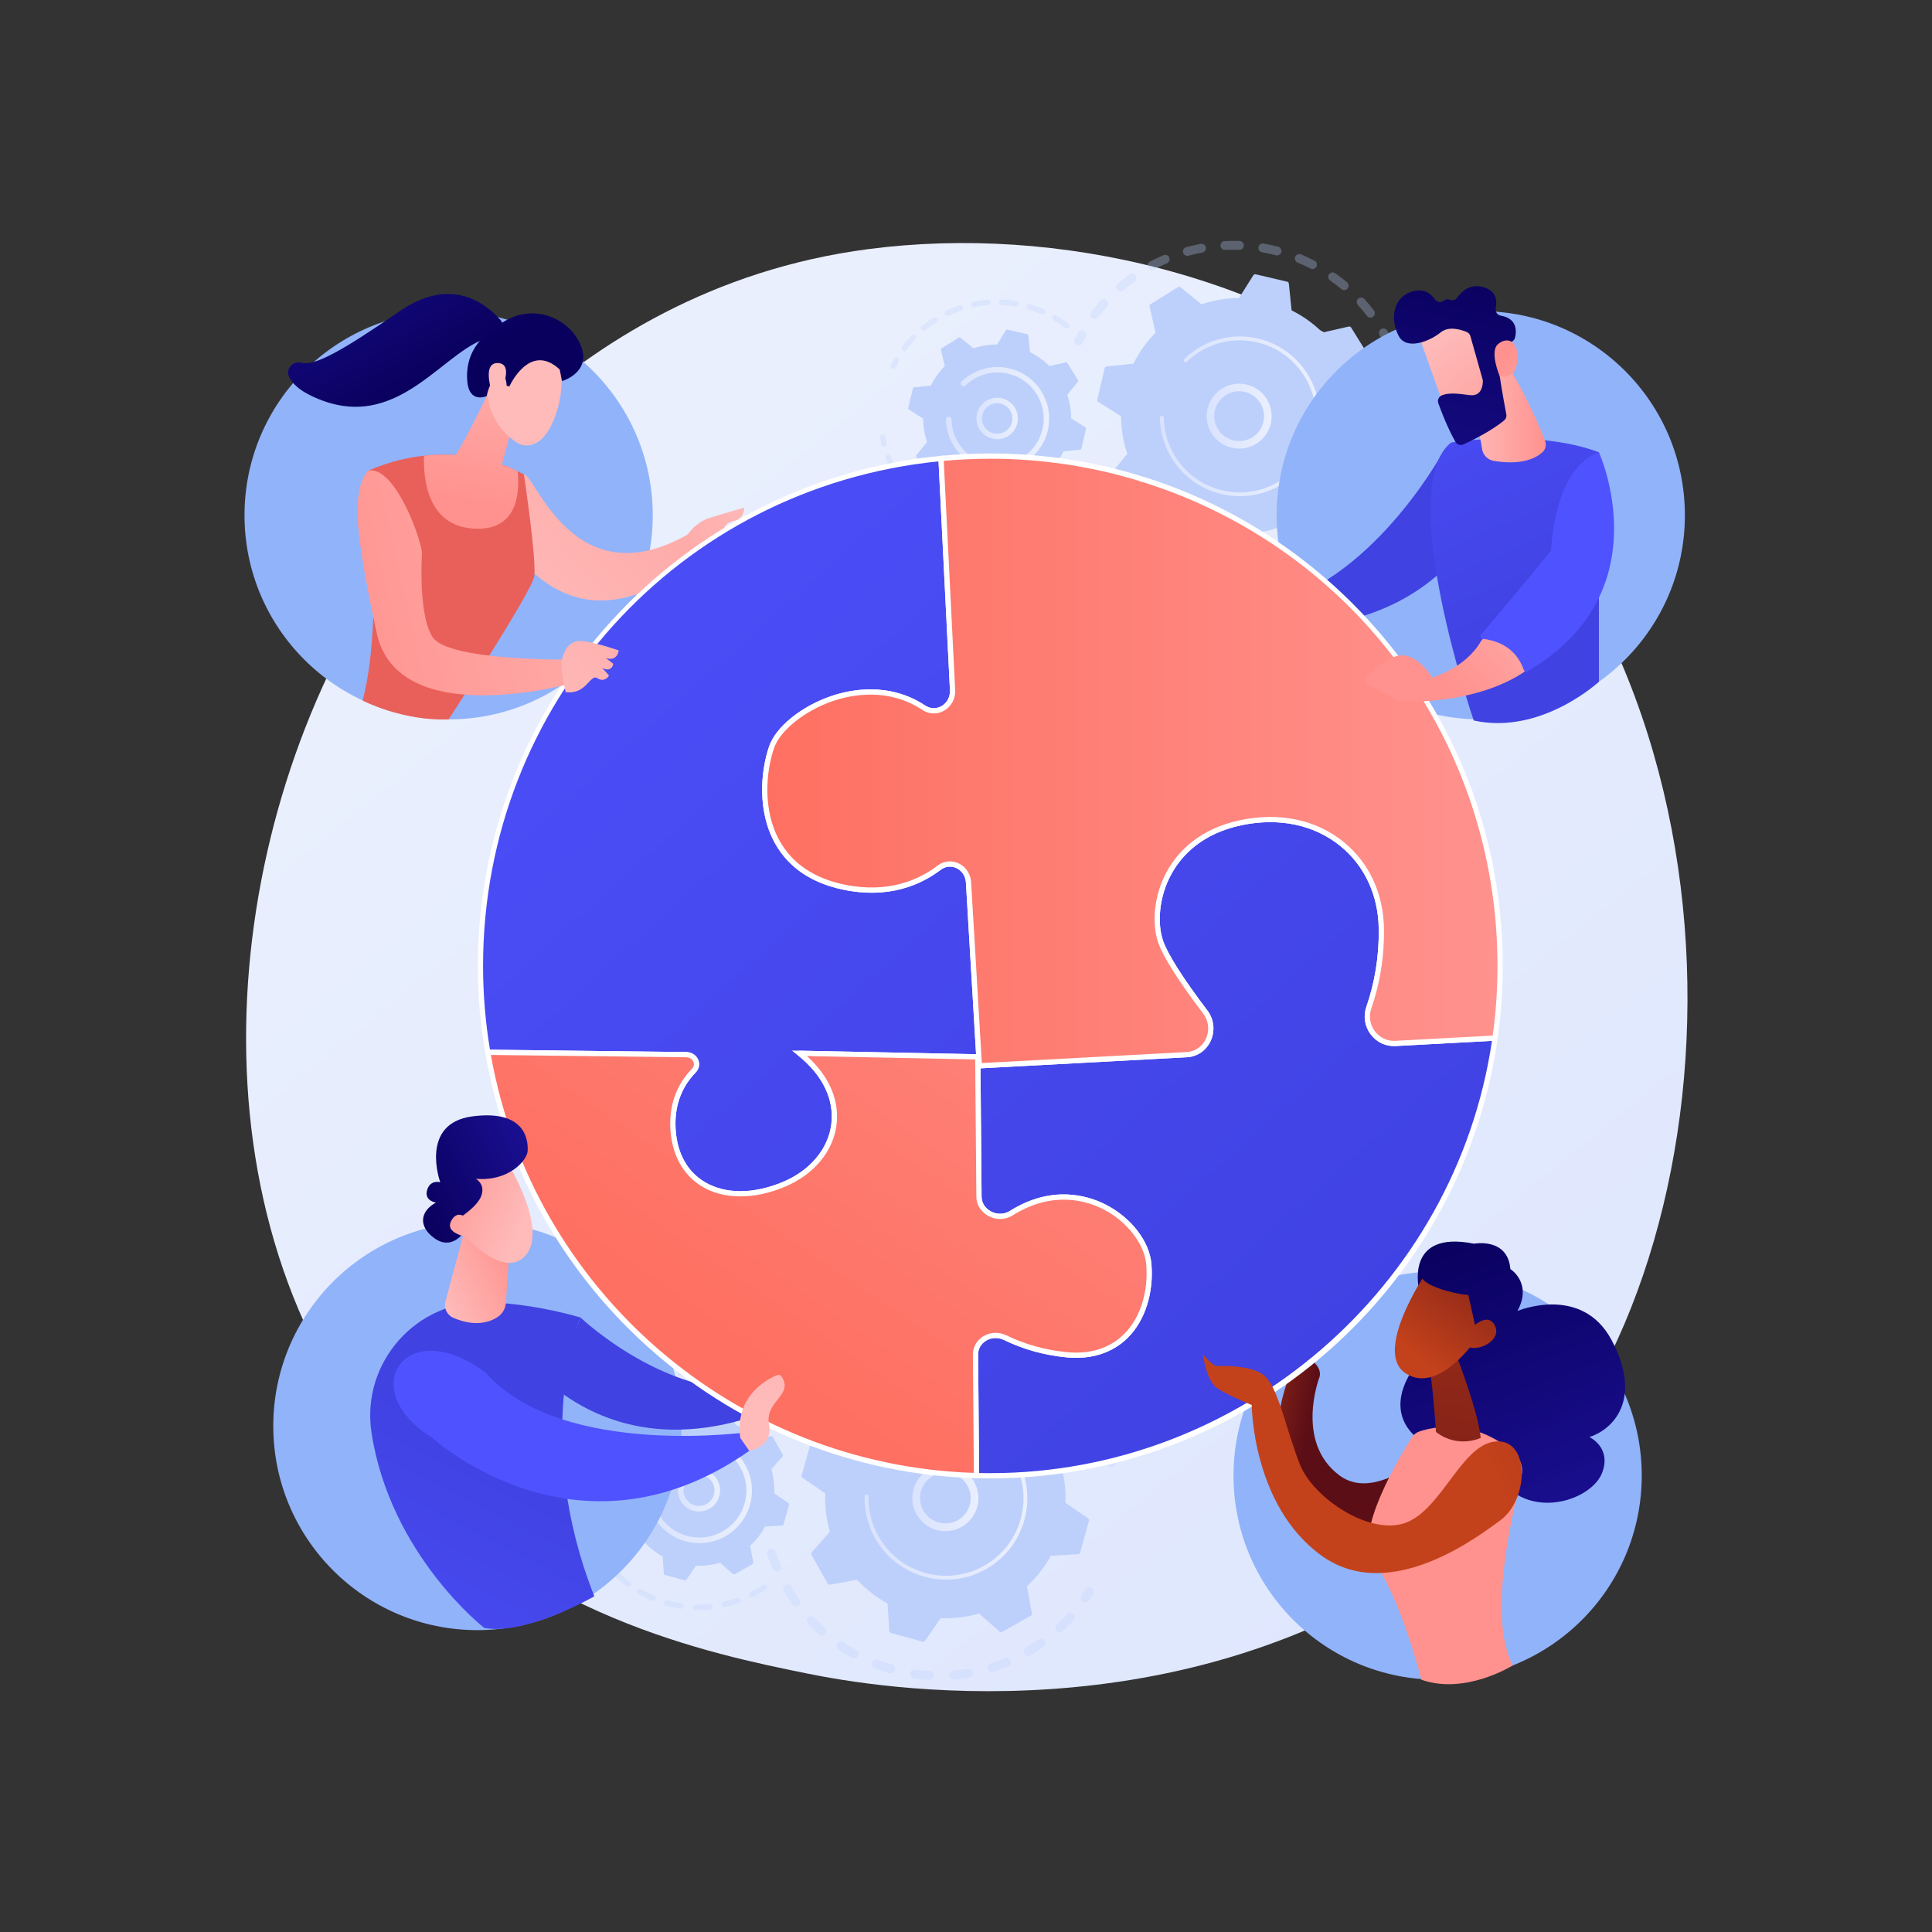 <?xml version="1.0" encoding="utf-8"?>
<!-- Generator: Adobe Illustrator 24.0.1, SVG Export Plug-In . SVG Version: 6.00 Build 0)  -->
<svg version="1.1" xmlns="http://www.w3.org/2000/svg" xmlns:xlink="http://www.w3.org/1999/xlink" x="0px" y="0px"
	 viewBox="0 0 3710 3710" style="enable-background:new 0 0 3710 3710;" xml:space="preserve">
<rect x="0" y="0" width="3710" height="3710" fill="#333333" stroke="none"/>
<style type="text/css">
	.st0{fill:url(#SVGID_1_);}
	.st1{opacity:0.3;}
	.st2{fill:#BDD0FB;}
	.st3{fill:url(#SVGID_2_);}
	.st4{fill:url(#SVGID_3_);}
	.st5{fill:url(#SVGID_4_);}
	.st6{fill:url(#SVGID_5_);}
	.st7{fill:url(#SVGID_6_);}
	.st8{fill:url(#SVGID_7_);}
	.st9{fill:url(#SVGID_8_);}
	.st10{fill:url(#SVGID_9_);}
	.st11{fill:#91B3FA;}
	.st12{fill:url(#SVGID_10_);}
	.st13{fill:url(#SVGID_11_);}
	.st14{fill:url(#SVGID_12_);}
	.st15{fill:url(#SVGID_13_);}
	.st16{fill:url(#SVGID_14_);}
	.st17{fill:url(#SVGID_15_);}
	.st18{fill:url(#SVGID_16_);}
	.st19{fill:url(#SVGID_17_);}
	.st20{fill:url(#SVGID_18_);}
	.st21{fill:url(#SVGID_19_);}
	.st22{fill:url(#SVGID_20_);}
	.st23{fill:url(#SVGID_21_);}
	.st24{fill:url(#SVGID_22_);}
	.st25{fill:url(#SVGID_23_);}
	.st26{fill:url(#SVGID_24_);}
	.st27{fill:url(#SVGID_25_);}
	.st28{fill:url(#SVGID_26_);}
	.st29{fill:#FFFFFF;}
	.st30{fill:url(#SVGID_27_);}
	.st31{fill:url(#SVGID_28_);}
	.st32{fill:url(#SVGID_29_);}
	.st33{fill:url(#SVGID_30_);}
	.st34{fill:url(#SVGID_31_);}
	.st35{fill:url(#SVGID_32_);}
	.st36{fill:url(#SVGID_33_);}
	.st37{fill:url(#SVGID_34_);}
	.st38{fill:url(#SVGID_35_);}
	.st39{fill:url(#SVGID_36_);}
	.st40{fill:url(#SVGID_37_);}
	.st41{fill:url(#SVGID_38_);}
	.st42{fill:url(#SVGID_39_);}
	.st43{fill:url(#SVGID_40_);}
	.st44{fill:url(#SVGID_41_);}
	.st45{fill:url(#SVGID_42_);}
	.st46{fill:url(#SVGID_43_);}
	.st47{fill:url(#SVGID_44_);}
	.st48{fill:url(#SVGID_45_);}
	.st49{fill:url(#SVGID_46_);}
	.st50{fill:url(#SVGID_47_);}
	.st51{fill:url(#SVGID_48_);}
	.st52{fill:url(#SVGID_49_);}
</style>
<g id="Background">
</g>
<g id="Illustration">
	<g>
		<linearGradient id="SVGID_1_" gradientUnits="userSpaceOnUse" x1="3600.369" y1="4068.345" x2="1125.926" y2="995.241">
			<stop  offset="0" style="stop-color:#DAE3FE"/>
			<stop  offset="1" style="stop-color:#E9EFFD"/>
		</linearGradient>
		<path class="st0" d="M2919.63,2856.42c-56.84,59.84-110.62,98.42-153.11,128.91c-499.46,358.36-1090.44,253.9-1216.04,228.39
			c-185.47-37.67-543.99-110.49-803.19-415.3c-392.15-461.16-331.09-1187.71-26.91-1667.31c55.64-87.73,349.54-574.64,946.89-652.72
			c361.51-47.26,782.92,48.05,1088.09,303.73C3395.95,1318.8,3350.34,2402.99,2919.63,2856.42z"/>
		<g>
			<g>
				<g class="st1">
					<path class="st2" d="M2053.35,908.36c4.42-1.62,9.31,0.66,10.93,5.07c3.14,8.58,6.7,17.16,10.58,25.49
						c1.96,4.21,0.18,9.21-3.98,11.25c-0.05,0.02-0.1,0.05-0.15,0.07c-4.26,1.99-9.33,0.14-11.32-4.13
						c-4.08-8.77-7.83-17.79-11.13-26.83c-1.51-4.13,0.38-8.68,4.25-10.57C2052.79,908.58,2053.07,908.46,2053.35,908.36z
						 M2096.52,978.17c4.98,7.72,10.33,15.3,15.92,22.53c2.87,3.72,2.19,9.07-1.53,11.95c-3.75,2.87-9.07,2.19-11.95-1.54
						c-5.88-7.61-11.51-15.59-16.75-23.71c-2.55-3.95-1.41-9.23,2.54-11.78c0.29-0.18,0.58-0.35,0.88-0.5
						C2089.45,973.26,2094.16,974.5,2096.52,978.17z M2142.23,1034.17c6.55,6.4,13.46,12.59,20.54,18.41
						c3.63,2.99,4.16,8.35,1.18,11.99c-2.99,3.63-8.35,4.16-11.99,1.18c-7.46-6.12-14.73-12.65-21.63-19.38
						c-3.37-3.29-3.43-8.68-0.14-12.05c0.7-0.72,1.5-1.28,2.35-1.7C2135.68,1031.07,2139.58,1031.58,2142.23,1034.17z
						 M2199.31,1078.54c7.83,4.78,15.95,9.27,24.15,13.36c4.21,2.1,5.92,7.22,3.82,11.42c-2.1,4.21-7.22,5.92-11.42,3.82
						c-8.63-4.31-17.18-9.04-25.42-14.06c-4.01-2.45-5.28-7.69-2.83-11.71c0.88-1.44,2.11-2.52,3.52-3.21
						C2193.65,1076.93,2196.73,1076.97,2199.31,1078.54z M2264.85,1109.08c8.67,2.91,17.59,5.5,26.51,7.68
						c4.57,1.12,7.37,5.73,6.25,10.3c-1.12,4.57-5.73,7.37-10.3,6.25c-9.38-2.29-18.77-5.01-27.89-8.08
						c-4.46-1.5-6.86-6.33-5.36-10.79c0.75-2.25,2.36-3.97,4.33-4.94C2260.34,1108.56,2262.64,1108.34,2264.85,1109.08z
						 M2335.52,1124.37c9.11,0.93,18.38,1.47,27.54,1.62c4.7,0.08,8.46,3.95,8.38,8.66c-0.08,4.7-3.95,8.46-8.66,8.38
						c-9.64-0.16-19.4-0.73-28.99-1.71c-4.68-0.48-8.09-4.66-7.61-9.34c0.31-3.04,2.18-5.54,4.74-6.79
						C2332.3,1124.51,2333.88,1124.2,2335.52,1124.37z M2629.38,1007.33c3.63,2.99,4.15,8.36,1.16,11.99
						c-6.13,7.44-12.67,14.71-19.43,21.6c-3.29,3.36-8.69,3.41-12.05,0.12c-3.36-3.29-3.41-8.68-0.12-12.04
						c6.42-6.55,12.63-13.45,18.45-20.52c0.8-0.97,1.76-1.72,2.82-2.23C2623.12,1004.82,2626.72,1005.13,2629.38,1007.33z
						 M2407.77,1123.61c9.09-1.12,18.24-2.65,27.19-4.55c4.6-0.97,9.13,1.97,10.1,6.57c0.98,4.6-1.97,9.1-6.57,10.1
						c-9.43,2-19.07,3.61-28.64,4.79c-4.67,0.58-8.92-2.74-9.5-7.41c-0.46-3.7,1.54-7.14,4.71-8.7
						C2405.9,1124,2406.81,1123.73,2407.77,1123.61z M2577.35,1060.28c2.87,3.73,2.17,9.08-1.56,11.95
						c-7.64,5.87-15.63,11.5-23.76,16.71c-3.95,2.56-9.23,1.39-11.77-2.56c-2.54-3.96-1.39-9.23,2.57-11.77
						c7.72-4.96,15.32-10.3,22.58-15.88c0.46-0.36,0.95-0.65,1.46-0.9C2570.43,1056.08,2574.84,1057.02,2577.35,1060.28z
						 M2478.03,1106.72c8.6-3.13,17.18-6.66,25.5-10.52c4.27-1.98,9.33-0.12,11.31,4.15c1.95,4.21,0.17,9.2-3.98,11.23
						c-0.05,0.03-0.11,0.05-0.16,0.08c-8.76,4.06-17.79,7.79-26.84,11.08c-4.42,1.6-9.31-0.68-10.92-5.1
						c-1.5-4.13,0.39-8.67,4.25-10.56C2477.46,1106.95,2477.75,1106.83,2478.03,1106.72z"/>
					<path class="st2" d="M2653.93,956.84c-1.51,0.74-2.81,1.92-3.69,3.5c-2.14,3.84-4.39,7.69-6.69,11.46
						c-2.45,4.01-1.19,9.26,2.82,11.71c4.01,2.46,9.26,1.2,11.71-2.82c2.43-3.96,4.79-8.02,7.04-12.06c2.29-4.11,0.81-9.3-3.3-11.59
						C2659.29,955.63,2656.35,955.65,2653.93,956.84z"/>
				</g>
				<g class="st1">
					<path class="st2" d="M2681.66,698.63c-3.69,1.81-5.63,6.07-4.4,10.13c1.28,4.2,2.5,8.5,3.61,12.77
						c1.19,4.55,5.84,7.28,10.39,6.1c4.57-1.19,7.28-5.84,6.1-10.39c-1.17-4.5-2.45-9.03-3.8-13.45c-1.37-4.5-6.13-7.03-10.63-5.66
						C2682.49,698.26,2682.07,698.43,2681.66,698.63z"/>
					<path class="st2" d="M2234.03,490.03c4.32-1.86,9.33,0.14,11.19,4.46c1.86,4.32-0.14,9.32-4.46,11.19
						c-8.23,3.54-16.43,7.48-24.48,11.76c-4.13,2.21-9.31,0.63-11.52-3.53s-0.63-9.31,3.52-11.52c3.49-1.85,6.99-3.64,10.51-5.37
						C2223.81,494.57,2228.94,492.22,2234.03,490.03z M2180.75,528.85c2.75,3.82,1.88,9.14-1.93,11.89
						c-7.33,5.28-14.51,10.93-21.35,16.78c-3.56,3.07-8.95,2.64-12.01-0.93c-3.06-3.57-2.64-8.95,0.93-12.01
						c7.2-6.17,14.76-12.11,22.47-17.67c0.4-0.29,0.82-0.54,1.24-0.75C2173.76,524.38,2178.29,525.43,2180.75,528.85z
						 M2277.83,474.66c9.14-2.52,18.51-4.68,27.85-6.42c4.63-0.86,9.07,2.19,9.94,6.81c0.86,4.62-2.19,9.07-6.81,9.93
						c-8.87,1.65-17.77,3.7-26.45,6.1c-4.54,1.25-9.23-1.41-10.48-5.95c-1.1-4.01,0.85-8.14,4.46-9.91
						C2276.81,475,2277.31,474.81,2277.83,474.66z M2125.3,576.41c3.52,3.12,3.85,8.5,0.73,12.02
						c-5.98,6.75-11.74,13.83-17.13,21.06c-2.81,3.78-8.15,4.55-11.92,1.74c-3.77-2.81-4.55-8.15-1.74-11.92
						c5.67-7.61,11.74-15.07,18.04-22.18c0.76-0.86,1.66-1.53,2.63-2C2118.91,573.66,2122.64,574.05,2125.3,576.41z M2351.76,462.9
						c9.46-0.45,19.07-0.49,28.57-0.14c4.7,0.17,8.37,4.13,8.2,8.83c-0.17,4.7-4.13,8.37-8.83,8.2c-9.02-0.33-18.15-0.29-27.14,0.13
						c-4.7,0.22-8.69-3.41-8.91-8.11c-0.16-3.5,1.81-6.61,4.77-8.06C2349.43,463.26,2350.56,462.96,2351.76,462.9z M2426.47,467.63
						c9.35,1.64,18.74,3.69,27.91,6.1c4.55,1.2,7.27,5.85,6.08,10.4c-1.2,4.56-5.85,7.28-10.4,6.07
						c-8.71-2.29-17.64-4.24-26.53-5.79c-4.63-0.81-7.73-5.23-6.92-9.86c0.49-2.79,2.29-5.03,4.65-6.18
						C2422.82,467.61,2424.63,467.31,2426.47,467.63z M2498.38,488.54c8.78,3.64,17.5,7.69,25.92,12.03
						c4.18,2.16,5.82,7.29,3.67,11.48c-2.16,4.19-7.3,5.82-11.48,3.66c-8-4.13-16.29-7.97-24.63-11.43
						c-4.35-1.8-6.41-6.78-4.61-11.13c0.83-2,2.32-3.51,4.12-4.39C2493.49,487.72,2496.03,487.57,2498.38,488.54z M2564.01,524.63
						c7.77,5.47,15.4,11.33,22.67,17.43c3.6,3.02,4.08,8.4,1.05,12c-3.02,3.6-8.4,4.07-12,1.05c-6.9-5.79-14.14-11.35-21.52-16.55
						c-3.85-2.71-4.77-8.02-2.06-11.87c0.86-1.22,1.97-2.14,3.22-2.75C2558.06,522.63,2561.38,522.78,2564.01,524.63z
						 M2620.14,574.29c6.36,7.03,12.5,14.42,18.25,21.98c2.85,3.74,2.13,9.09-1.61,11.94c-3.73,2.84-9.09,2.13-11.94-1.61
						c-5.47-7.18-11.3-14.2-17.34-20.88c-3.16-3.49-2.89-8.87,0.6-12.03c0.61-0.55,1.27-1,1.97-1.34
						C2613.41,570.72,2617.54,571.41,2620.14,574.29z M2663.95,635c3.45,6.07,6.75,12.33,9.81,18.59c1.11,2.27,2.19,4.54,3.24,6.82
						c1.97,4.27,0.21,9.39-4.16,11.3c-4.27,1.98-9.33,0.12-11.31-4.15c-1-2.17-2.03-4.33-3.08-6.48c-2.91-5.95-6.05-11.9-9.32-17.67
						c-2.32-4.09-0.88-9.29,3.21-11.61c0.15-0.09,0.31-0.17,0.47-0.25C2656.82,629.58,2661.72,631.06,2663.95,635z"/>
					<path class="st2" d="M2073.71,635c-1.52,0.74-2.84,1.95-3.71,3.54c-2.22,4.04-4.4,8.2-6.48,12.37
						c-2.1,4.21-0.38,9.33,3.83,11.42c4.21,2.1,9.32,0.39,11.42-3.83c1.97-3.96,4.04-7.92,6.16-11.75c2.27-4.12,0.77-9.3-3.35-11.57
						C2079.04,633.8,2076.12,633.83,2073.71,635z"/>
				</g>
				<g>
					<path class="st2" d="M2107.18,767.36c-0.41,1.77,0.34,3.6,1.88,4.56l43.78,27.54c0.01,24.16,3.88,48.48,11.84,72.04
						l-32.62,40.1c-1.14,1.41-1.27,3.38-0.31,4.92l32.74,52.7c0.96,1.54,2.79,2.3,4.55,1.9l50.4-11.48
						c17.59,17.57,37.69,31.81,59.34,42.53l5.3,51.45c0.19,1.8,1.5,3.29,3.26,3.7l60.42,14.11c1.76,0.41,3.6-0.34,4.56-1.88
						l27.54-43.78c24.16-0.01,48.49-3.88,72.04-11.84l40.1,32.62c1.41,1.14,3.38,1.27,4.92,0.31l52.7-32.74
						c1.54-0.96,2.3-2.79,1.9-4.55l-11.48-50.41c17.57-17.59,31.81-37.69,42.53-59.34l51.46-5.3c1.8-0.19,3.29-1.49,3.7-3.26
						l14.11-60.42c0.41-1.77-0.34-3.6-1.87-4.56l-43.78-27.55c-0.01-24.16-3.88-48.48-11.84-72.04l32.62-40.1
						c1.14-1.41,1.27-3.38,0.31-4.92l-32.74-52.7c-0.96-1.54-2.79-2.3-4.55-1.9l-50.4,11.48c-17.59-17.57-37.69-31.81-59.34-42.53
						l-5.3-51.45c-0.19-1.8-1.49-3.29-3.26-3.7l-60.42-14.11c-1.77-0.41-3.6,0.34-4.56,1.88l-27.54,43.78
						c-24.16,0.01-48.48,3.88-72.04,11.84l-40.1-32.62c-1.41-1.14-3.38-1.27-4.92-0.31l-52.7,32.74c-1.54,0.96-2.3,2.79-1.9,4.55
						l11.48,50.4c-17.57,17.59-31.81,37.69-42.53,59.34l-51.46,5.3c-1.8,0.19-3.29,1.5-3.7,3.26L2107.18,767.36z"/>
					<linearGradient id="SVGID_2_" gradientUnits="userSpaceOnUse" x1="2317.144" y1="799.124" x2="2441.917" y2="799.124">
						<stop  offset="0" style="stop-color:#DAE3FE"/>
						<stop  offset="1" style="stop-color:#E9EFFD"/>
					</linearGradient>
					<path class="st3" d="M2360.57,739.7c32.76-10.44,67.92,7.71,78.37,40.48c5.06,15.87,3.64,32.77-4.01,47.57
						c-7.64,14.8-20.59,25.74-36.47,30.8c-32.76,10.44-67.92-7.71-78.37-40.48c-9.5-29.81,4.67-61.59,31.98-74.95
						C2354.78,741.79,2357.62,740.65,2360.57,739.7z M2422,821.07c5.86-11.35,6.95-24.3,3.07-36.47
						c-8.01-25.12-34.96-39.04-60.08-31.03c-25.13,8-39.04,34.96-31.03,60.09c8.01,25.12,34.96,39.04,60.08,31.03
						c2.28-0.73,4.47-1.61,6.58-2.64C2409.78,837.56,2417.24,830.29,2422,821.07z"/>
					<linearGradient id="SVGID_3_" gradientUnits="userSpaceOnUse" x1="2227.418" y1="799.479" x2="2534.184" y2="799.479">
						<stop  offset="0" style="stop-color:#DAE3FE"/>
						<stop  offset="1" style="stop-color:#E9EFFD"/>
					</linearGradient>
					<path class="st4" d="M2313.63,661.64c-4.69,2.29-9.29,4.84-13.79,7.63l0,0c-1.42,0.88-2.82,1.78-4.2,2.7
						c-6.84,4.56-13.3,9.65-19.29,15.2c-0.08,0.08-0.16,0.15-0.25,0.23c-0.23,0.22-0.46,0.43-0.69,0.65
						c-0.45,0.42-0.89,0.85-1.33,1.27c-1.16,1.12-1.42,2.83-0.74,4.21c0.16,0.33,0.38,0.65,0.66,0.93c1.4,1.44,3.7,1.48,5.14,0.09
						c7.43-7.18,15.69-13.61,24.54-19.11c43.96-27.32,96.94-28.38,140.47-7.49c24.21,11.62,45.5,30.02,60.7,54.48
						c2.67,4.29,5.09,8.68,7.28,13.15c14.73,30.11,18.61,64.08,10.89,97.16c-8.88,38-32.02,70.26-65.16,90.85
						c-68.45,42.52-158.67,21.42-201.17-46.99c-2.62-4.22-5.02-8.55-7.18-12.99c-9.39-19.21-14.48-40.26-14.82-61.65
						c-0.01-0.55-0.14-1.07-0.37-1.54c-0.6-1.23-1.87-2.06-3.32-2.04c-2.01,0.04-3.61,1.68-3.58,3.7
						c0.36,22.46,5.69,44.56,15.55,64.73c2.27,4.65,4.79,9.2,7.54,13.63c44.63,71.83,139.38,93.95,211.19,49.34
						c34.8-21.62,59.09-55.49,68.4-95.38c8.11-34.73,4.03-70.39-11.43-102c-2.3-4.7-4.85-9.31-7.64-13.81
						c-21.62-34.8-55.49-59.09-95.38-68.41C2380.92,642.08,2345.25,646.17,2313.63,661.64z"/>
				</g>
			</g>
			<g>
				<g class="st1">
					<path class="st2" d="M1692.78,834.8c-2.04,1-3.28,3.26-2.87,5.61c0.75,4.4,1.65,8.84,2.67,13.2c0.66,2.83,3.49,4.59,6.32,3.93
						c2.84-0.65,4.59-3.49,3.93-6.32c-0.97-4.15-1.82-8.38-2.54-12.58c-0.49-2.86-3.21-4.78-6.07-4.3
						C1693.7,834.43,1693.22,834.59,1692.78,834.8z"/>
					<path class="st2" d="M1703.73,873.69c2.73-1,5.75,0.39,6.76,3.12c2.54,6.88,5.46,13.71,8.68,20.3
						c0.68,1.39,1.38,2.78,2.09,4.16c1.33,2.58,0.32,5.75-2.27,7.09c-2.49,1.16-5.75,0.32-7.09-2.27c-0.75-1.45-1.48-2.9-2.19-4.35
						c-3.38-6.9-6.44-14.07-9.1-21.28c-0.94-2.55,0.22-5.37,2.62-6.54C1703.39,873.82,1703.56,873.75,1703.73,873.69z
						 M1734.92,924.22c5,7.35,10.51,14.45,16.36,21.11c1.92,2.18,1.7,5.5-0.48,7.42c-2.17,1.9-5.51,1.7-7.42-0.48
						c-6.13-6.98-11.91-14.43-17.15-22.14c-1.64-2.4-1.01-5.68,1.39-7.31c0.21-0.14,0.43-0.27,0.66-0.38
						C1730.58,921.32,1733.43,922.03,1734.92,924.22z M1770.14,964.27c6.64,5.89,13.72,11.42,21.05,16.45
						c2.39,1.64,3,4.92,1.36,7.31c-1.65,2.4-4.92,3.01-7.31,1.36c-7.69-5.27-15.11-11.08-22.08-17.25
						c-2.17-1.93-2.38-5.25-0.45-7.43c0.47-0.53,1.02-0.94,1.62-1.23C1766.19,962.57,1768.49,962.81,1770.14,964.27z
						 M1814.12,994.44c7.9,4.09,16.12,7.72,24.43,10.79c2.73,1.01,4.12,4.04,3.11,6.76c-1.01,2.72-4.03,4.12-6.76,3.11
						c-8.72-3.23-17.34-7.03-25.62-11.32c-2.58-1.33-3.59-4.51-2.25-7.09c0.54-1.04,1.38-1.82,2.36-2.3
						C1810.83,993.68,1812.58,993.64,1814.12,994.44z M1864.13,1012.96c8.65,2.04,17.5,3.57,26.32,4.54
						c2.89,0.32,4.97,2.92,4.65,5.8c-0.32,2.89-2.91,4.98-5.81,4.65c-9.24-1.02-18.52-2.62-27.59-4.75
						c-2.83-0.67-4.58-3.5-3.91-6.33c0.38-1.6,1.44-2.85,2.81-3.52C1861.67,1012.84,1862.9,1012.67,1864.13,1012.96z
						 M1917.12,1018.78c8.88-0.12,17.83-0.8,26.61-2.02c2.88-0.4,5.53,1.61,5.93,4.49c0.4,2.88-1.6,5.53-4.49,5.94
						c-9.21,1.28-18.6,1.99-27.91,2.12c-2.9,0.04-5.29-2.28-5.33-5.19c-0.03-2.1,1.18-3.94,2.95-4.8
						C1915.56,1018.99,1916.32,1018.79,1917.12,1018.78z M1969.91,1011.47c8.55-2.29,17.07-5.15,25.32-8.5
						c2.69-1.09,5.76,0.21,6.85,2.9c1.09,2.69-0.22,5.72-2.9,6.86c-8.65,3.51-17.59,6.5-26.55,8.91c-2.81,0.75-5.69-0.92-6.44-3.72
						c-0.66-2.47,0.55-5,2.77-6.08C1969.25,1011.68,1969.57,1011.56,1969.91,1011.47z M2049.18,978.16c1.71,2.35,1.2,5.64-1.15,7.35
						c-6.5,4.74-13.36,9.21-20.39,13.28c-1.06,0.62-2.13,1.23-3.21,1.83c-2.48,1.48-5.74,0.5-7.15-2.05
						c-1.41-2.54-0.49-5.74,2.05-7.15c1.01-0.56,2.01-1.13,3.03-1.72c6.73-3.89,13.28-8.15,19.47-12.67
						c0.25-0.19,0.52-0.35,0.79-0.48C2044.87,975.44,2047.65,976.07,2049.18,978.16z"/>
				</g>
				<g class="st1">
					<path class="st2" d="M1816.93,596.58c8.29-3.92,16.89-7.37,25.56-10.26c2.76-0.91,5.74,0.58,6.65,3.33
						c0.92,2.76-0.6,5.72-3.33,6.65c-8.27,2.75-16.47,6.04-24.38,9.78c-2.63,1.24-5.76,0.12-7-2.5c-1.23-2.61-0.14-5.71,2.44-6.98
						C1816.89,596.6,1816.91,596.59,1816.93,596.58z M1800.03,611.49c1.55,2.46,0.81,5.71-1.65,7.25
						c-7.4,4.66-14.58,9.81-21.36,15.32c-2.25,1.81-5.57,1.49-7.4-0.77c-1.83-2.26-1.49-5.56,0.77-7.4
						c7.11-5.77,14.64-11.17,22.39-16.05c0.16-0.1,0.33-0.19,0.5-0.28C1795.65,608.4,1798.58,609.19,1800.03,611.49z
						 M1869.13,579.25c9-1.8,18.18-3.07,27.29-3.77c2.9-0.22,5.43,1.95,5.65,4.84c0.23,2.9-1.94,5.41-4.84,5.65
						c-8.69,0.67-17.45,1.88-26.03,3.59c-2.85,0.57-5.62-1.28-6.19-4.12c-0.48-2.4,0.75-4.74,2.84-5.76
						C1868.24,579.48,1868.67,579.34,1869.13,579.25z M1757.53,644.41c2.09,2.01,2.16,5.35,0.14,7.44
						c-6.06,6.3-11.79,13.03-17.03,20.02c-1.75,2.32-5.04,2.79-7.36,1.05c-2.32-1.75-2.8-5.04-1.05-7.37
						c5.5-7.33,11.51-14.39,17.86-20.99c0.44-0.46,0.94-0.82,1.48-1.08C1753.5,642.53,1755.89,642.83,1757.53,644.41z
						 M1923.95,575.04c9.14,0.41,18.36,1.39,27.39,2.9c2.87,0.48,4.8,3.19,4.32,6.06c-0.48,2.87-3.19,4.8-6.06,4.32
						c-8.62-1.45-17.4-2.38-26.12-2.77c-2.9-0.13-5.15-2.59-5.02-5.49c0.09-1.99,1.27-3.67,2.95-4.49
						C1922.17,575.2,1923.03,575,1923.95,575.04z M1978.18,584.12c8.8,2.59,17.51,5.75,25.91,9.37c2.67,1.15,3.9,4.24,2.75,6.91
						c-1.15,2.67-4.24,3.9-6.91,2.75c-8.01-3.45-16.32-6.46-24.72-8.93c-2.79-0.82-4.38-3.75-3.56-6.54
						c0.44-1.47,1.46-2.61,2.74-3.24C1975.52,583.88,1976.87,583.73,1978.18,584.12z M2028.69,605.92
						c7.93,4.63,15.64,9.78,22.91,15.32c2.31,1.76,2.76,5.06,1,7.37c-1.76,2.31-5.06,2.76-7.37,1c-6.94-5.28-14.29-10.2-21.85-14.6
						c-2.51-1.47-3.36-4.69-1.89-7.2c0.54-0.93,1.33-1.63,2.23-2.07C2025.25,604.99,2027.11,605,2028.69,605.92z"/>
					<path class="st2" d="M1719.17,686.67c-0.91,0.45-1.7,1.16-2.25,2.11c-2.24,3.91-4.38,7.89-6.35,11.86
						c-1.29,2.6-0.24,5.76,2.36,7.06c2.6,1.28,5.76,0.23,7.06-2.37c1.88-3.78,3.92-7.59,6.06-11.31c1.45-2.52,0.57-5.74-1.95-7.18
						C1722.54,685.92,1720.69,685.92,1719.17,686.67z"/>
				</g>
				<g>
					<path class="st2" d="M1744.12,783.67c-0.26,1.11,0.21,2.26,1.18,2.86l27.44,17.27c0.01,15.14,2.43,30.39,7.42,45.15
						l-20.45,25.14c-0.72,0.88-0.8,2.12-0.2,3.09l20.52,33.03c0.6,0.97,1.75,1.44,2.85,1.19l31.59-7.19
						c11.03,11.01,23.62,19.94,37.19,26.66l3.32,32.25c0.12,1.13,0.94,2.06,2.04,2.32l37.87,8.85c1.11,0.26,2.26-0.21,2.86-1.18
						l17.26-27.44c15.14-0.01,30.39-2.43,45.15-7.42l25.14,20.45c0.88,0.72,2.12,0.8,3.09,0.2l33.04-20.52
						c0.97-0.6,1.44-1.75,1.19-2.85l-7.19-31.59c11.01-11.03,19.94-23.62,26.66-37.19l32.25-3.32c1.13-0.12,2.06-0.94,2.32-2.04
						l8.85-37.87c0.26-1.11-0.21-2.26-1.18-2.86l-27.45-17.27c-0.01-15.14-2.43-30.39-7.42-45.15l20.45-25.14
						c0.72-0.88,0.8-2.12,0.2-3.09l-20.52-33.04c-0.6-0.97-1.75-1.44-2.85-1.19l-31.59,7.19c-11.03-11.01-23.62-19.94-37.19-26.66
						l-3.32-32.25c-0.12-1.13-0.94-2.06-2.04-2.32l-37.87-8.85c-1.11-0.26-2.26,0.21-2.86,1.18l-17.27,27.44
						c-15.14,0.01-30.39,2.43-45.15,7.42l-25.14-20.45c-0.88-0.72-2.12-0.8-3.09-0.2l-33.04,20.52c-0.97,0.6-1.44,1.75-1.19,2.85
						l7.19,31.59c-11.01,11.03-19.94,23.62-26.66,37.19l-32.25,3.32c-1.13,0.12-2.06,0.94-2.32,2.04L1744.12,783.67z"/>
					<linearGradient id="SVGID_4_" gradientUnits="userSpaceOnUse" x1="1875.016" y1="803.567" x2="1954.63" y2="803.567">
						<stop  offset="0" style="stop-color:#DAE3FE"/>
						<stop  offset="1" style="stop-color:#E9EFFD"/>
					</linearGradient>
					<path class="st5" d="M1902.74,765.66c10.13-3.23,20.91-2.32,30.35,2.56c9.44,4.88,16.42,13.14,19.65,23.27
						c6.67,20.9-4.91,43.29-25.83,50.01c-20.91,6.66-43.34-4.93-50-25.83c-3.23-10.13-2.32-20.91,2.55-30.35
						c3.97-7.68,10.17-13.73,17.79-17.45C1899.02,767,1900.85,766.27,1902.74,765.66z M1942.72,794.69
						c-2.38-7.45-7.51-13.53-14.46-17.12c-6.94-3.59-14.88-4.25-22.32-1.88l0,0c-7.45,2.38-13.53,7.51-17.12,14.46
						c-3.59,6.94-4.25,14.88-1.88,22.32c4.9,15.38,21.4,23.9,36.78,19c1.39-0.44,2.72-0.98,3.99-1.6
						C1940.53,823.6,1947.18,808.67,1942.72,794.69z"/>
					<linearGradient id="SVGID_5_" gradientUnits="userSpaceOnUse" x1="1816.51" y1="803.863" x2="2014.759" y2="803.863">
						<stop  offset="0" style="stop-color:#DAE3FE"/>
						<stop  offset="1" style="stop-color:#E9EFFD"/>
					</linearGradient>
					<path class="st6" d="M1872.13,714.77c-2.99,1.46-5.93,3.09-8.82,4.88c-5.73,3.56-11.11,7.7-15.99,12.33
						c-0.22,0.21-0.44,0.42-0.65,0.63c-1.68,1.62-2.05,4.1-1.08,6.09c0.24,0.48,0.55,0.94,0.95,1.35c2.02,2.09,5.34,2.13,7.44,0.13
						c4.52-4.37,9.52-8.26,14.88-11.59l0,0c0.29-0.18,0.59-0.36,0.88-0.54c12.75-7.75,26.95-12.03,41.47-12.73
						c7.88-0.38,15.86,0.3,23.76,2.07c0.06,0.01,0.13,0.03,0.19,0.04c0.2,0.05,0.39,0.09,0.59,0.14
						c23.04,5.38,42.61,19.42,55.09,39.52c1.62,2.6,3.09,5.26,4.42,7.97c8.93,18.26,11.29,38.86,6.6,58.92
						c-5.38,23.04-19.42,42.6-39.52,55.09c-20.09,12.47-43.86,16.4-66.9,11.02c-23.04-5.38-42.61-19.42-55.09-39.52
						c-1.59-2.56-3.04-5.19-4.36-7.87c-5.7-11.65-8.78-24.41-8.98-37.39c-0.01-0.8-0.2-1.55-0.53-2.23
						c-0.87-1.77-2.7-2.98-4.81-2.95c-2.9,0.05-5.22,2.44-5.18,5.35c0.23,14.52,3.68,28.8,10.05,41.83c1.47,3.01,3.1,5.95,4.87,8.81
						c13.97,22.49,35.86,38.19,61.64,44.21c25.78,6.02,52.35,1.67,74.84-12.33c22.49-13.97,38.19-35.86,44.21-61.64
						c5.25-22.44,2.61-45.49-7.38-65.92c-1.48-3.03-3.13-6.01-4.94-8.92C1972.75,708,1917.22,692.71,1872.13,714.77z"/>
				</g>
			</g>
		</g>
		<g>
			<g>
				<g class="st1">
					<path class="st2" d="M1478.87,2974.36c4.56-1.46,9.45,1.06,10.91,5.62c2.84,8.87,6.1,17.74,9.71,26.38
						c1.82,4.37-0.2,9.38-4.51,11.28c-0.05,0.02-0.1,0.04-0.15,0.07c-4.42,1.84-9.5-0.25-11.35-4.67
						c-3.79-9.09-7.23-18.43-10.22-27.77c-1.37-4.27,0.75-8.82,4.76-10.58C1478.29,2974.57,1478.58,2974.46,1478.87,2974.36z
						 M1519.9,3047.19c4.74,8.06,9.88,16,15.26,23.59c2.77,3.91,1.85,9.32-2.06,12.09c-3.93,2.77-9.32,1.85-12.1-2.06
						c-5.67-7.99-11.07-16.34-16.06-24.82c-2.43-4.13-1.05-9.45,3.08-11.88c0.3-0.18,0.61-0.33,0.92-0.47
						C1512.91,3041.9,1517.65,3043.36,1519.9,3047.19z M1564.09,3106.08c6.4,6.78,13.17,13.37,20.14,19.58
						c3.57,3.19,3.89,8.67,0.7,12.25c-3.19,3.57-8.67,3.89-12.25,0.7c-7.33-6.54-14.47-13.48-21.21-20.63
						c-3.29-3.48-3.13-8.98,0.36-12.26c0.74-0.7,1.58-1.24,2.46-1.63C1557.55,3102.65,1561.5,3103.34,1564.09,3106.08z
						 M1620.34,3153.6c7.77,5.19,15.85,10.1,24.02,14.6c4.2,2.31,5.73,7.59,3.41,11.78c-2.32,4.19-7.59,5.72-11.78,3.42
						c-8.6-4.74-17.11-9.91-25.29-15.37c-3.98-2.66-5.06-8.05-2.39-12.03c0.95-1.43,2.25-2.48,3.71-3.12
						C1614.64,3151.72,1617.78,3151.89,1620.34,3153.6z M1685.77,3187.41c8.7,3.33,17.67,6.33,26.66,8.92
						c4.6,1.33,7.26,6.14,5.93,10.74c-1.33,4.61-6.14,7.26-10.74,5.93c-9.45-2.72-18.89-5.88-28.05-9.38
						c-4.48-1.71-6.72-6.72-5.01-11.2c0.86-2.26,2.56-3.94,4.61-4.84C1681.19,3186.68,1683.55,3186.56,1685.77,3187.41z
						 M1757.05,3205.9c9.24,1.32,18.64,2.26,27.96,2.8c4.78,0.27,8.44,4.38,8.17,9.16c-0.27,4.78-4.37,8.44-9.16,8.17
						c-9.81-0.56-19.71-1.55-29.43-2.94c-4.74-0.68-8.04-5.07-7.36-9.82c0.44-3.08,2.45-5.55,5.1-6.72
						C1753.77,3205.91,1755.38,3205.66,1757.05,3205.9z M2060.95,3098.99c3.57,3.19,3.88,8.68,0.68,12.25
						c-6.55,7.31-13.5,14.44-20.67,21.18c-3.49,3.28-8.98,3.11-12.26-0.38c-3.28-3.49-3.11-8.98,0.38-12.26
						c6.81-6.4,13.41-13.17,19.63-20.11c0.85-0.95,1.87-1.67,2.97-2.16C2054.69,3096.19,2058.34,3096.65,2060.95,3098.99z
						 M1830.61,3208.12c9.29-0.76,18.67-1.94,27.86-3.5c4.73-0.8,9.2,2.38,10.01,7.1c0.8,4.73-2.38,9.18-7.1,10
						c-9.68,1.64-19.55,2.88-29.34,3.69c-4.77,0.39-8.96-3.16-9.36-7.94c-0.31-3.79,1.86-7.21,5.15-8.66
						C1828.68,3208.45,1829.62,3208.21,1830.61,3208.12z M2005.81,3150.72c2.76,3.91,1.83,9.33-2.08,12.09
						c-8.02,5.66-16.39,11.05-24.87,16.02c-4.13,2.44-9.45,1.03-11.87-3.1c-2.42-4.13-1.03-9.45,3.1-11.87
						c8.06-4.72,16.01-9.85,23.63-15.23c0.49-0.34,1-0.63,1.52-0.86C1998.94,3146.16,2003.39,3147.3,2005.81,3150.72z
						 M1902.81,3193.86c8.88-2.82,17.76-6.07,26.39-9.65c4.43-1.84,9.5,0.26,11.34,4.69c1.81,4.37-0.21,9.37-4.52,11.26
						c-0.06,0.02-0.11,0.05-0.17,0.07c-9.08,3.77-18.43,7.19-27.78,10.16c-4.57,1.45-9.45-1.07-10.9-5.64
						c-1.36-4.26,0.76-8.8,4.77-10.57C1902.22,3194.06,1902.51,3193.95,1902.81,3193.86z"/>
					<path class="st2" d="M2088.03,3048.63c-1.56,0.69-2.94,1.84-3.9,3.41c-2.33,3.82-4.79,7.65-7.29,11.39
						c-2.66,3.98-1.6,9.37,2.39,12.03c3.98,2.67,9.38,1.6,12.03-2.39c2.63-3.93,5.21-7.96,7.67-11.98c2.5-4.09,1.21-9.43-2.87-11.93
						C2093.53,3047.63,2090.54,3047.53,2088.03,3048.63z"/>
				</g>
				<g class="st1">
					<path class="st2" d="M2126.98,2787.02c-3.83,1.69-5.98,5.95-4.89,10.13c1.13,4.33,2.19,8.75,3.14,13.15
						c1.02,4.68,5.64,7.65,10.32,6.64c4.7-1.02,7.65-5.64,6.64-10.32c-1.01-4.63-2.12-9.29-3.31-13.84
						c-1.21-4.64-5.95-7.41-10.59-6.2C2127.83,2786.68,2127.39,2786.84,2126.98,2787.02z"/>
					<path class="st2" d="M1680.11,2556.16c4.47-1.71,9.49,0.53,11.2,5.01c1.71,4.48-0.53,9.48-5.01,11.2
						c-8.52,3.26-17.03,6.93-25.4,10.95c-4.29,2.08-9.5,0.25-11.58-4.07c-2.07-4.32-0.25-9.5,4.06-11.58
						c3.63-1.74,7.27-3.42,10.92-5.02C1669.52,2560.35,1674.84,2558.17,1680.11,2556.16z M1624.28,2593.45
						c2.64,4,1.54,9.38-2.46,12.02c-7.68,5.07-15.22,10.52-22.42,16.19c-3.75,2.97-9.22,2.32-12.18-1.44
						c-2.96-3.76-2.32-9.22,1.45-12.18c7.58-5.98,15.53-11.71,23.6-17.04c0.42-0.28,0.85-0.51,1.3-0.71
						C1617.35,2588.61,1621.91,2589.86,1624.28,2593.45z M1725.32,2542.34c9.4-2.18,19.03-3.99,28.61-5.38
						c4.74-0.69,9.14,2.6,9.83,7.35c0.68,4.74-2.61,9.13-7.35,9.83c-9.1,1.31-18.24,3.03-27.17,5.1c-4.67,1.08-9.33-1.82-10.41-6.49
						c-0.96-4.13,1.21-8.25,4.95-9.9C1724.27,2542.64,1724.78,2542.46,1725.32,2542.34z M1565.87,2639.54
						c3.45,3.32,3.56,8.81,0.24,12.27c-6.37,6.62-12.53,13.59-18.31,20.72c-3.02,3.73-8.48,4.29-12.2,1.27
						c-3.72-3.02-4.29-8.48-1.27-12.2c6.09-7.51,12.57-14.85,19.28-21.82c0.81-0.84,1.75-1.49,2.76-1.93
						C1559.48,2636.48,1563.26,2637.03,1565.87,2639.54z M1801.04,2533.44c9.65-0.06,19.43,0.29,29.08,1.05
						c4.78,0.37,8.34,4.55,7.97,9.32c-0.37,4.78-4.55,8.35-9.32,7.98c-9.17-0.72-18.46-1.05-27.62-0.99
						c-4.79,0.03-8.7-3.83-8.73-8.62c-0.02-3.57,2.12-6.65,5.19-8C1798.65,2533.7,1799.82,2533.44,1801.04,2533.44z
						 M1876.87,2541.36c9.45,2.05,18.92,4.53,28.15,7.36c4.58,1.41,7.16,6.26,5.75,10.84c-1.41,4.59-6.26,7.16-10.84,5.75
						c-8.77-2.69-17.77-5.04-26.75-7c-4.68-1.02-7.65-5.64-6.63-10.32c0.61-2.82,2.54-5.02,4.99-6.1
						C1873.16,2541.18,1875.01,2540.95,1876.87,2541.36z M1949.18,2565.61c8.78,4.06,17.49,8.55,25.88,13.32
						c4.17,2.37,5.62,7.66,3.25,11.83c-2.37,4.17-7.67,5.62-11.83,3.25c-7.97-4.54-16.25-8.79-24.59-12.65
						c-4.35-2.01-6.24-7.17-4.23-11.52c0.92-2,2.51-3.48,4.38-4.3C1944.24,2564.58,1946.83,2564.53,1949.18,2565.61z
						 M2014.47,2605.07c7.68,5.89,15.2,12.17,22.34,18.68c3.54,3.23,3.8,8.71,0.57,12.26c-3.22,3.54-8.71,3.8-12.26,0.57
						c-6.78-6.18-13.92-12.14-21.22-17.73c-3.8-2.91-4.52-8.36-1.61-12.16c0.92-1.2,2.09-2.09,3.39-2.66
						C2008.5,2602.78,2011.87,2603.07,2014.47,2605.07z M2069.53,2657.93c6.18,7.42,12.12,15.19,17.66,23.12
						c2.75,3.93,1.79,9.34-2.14,12.08c-3.92,2.74-9.33,1.79-12.08-2.14c-5.27-7.53-10.91-14.92-16.78-21.96
						c-3.07-3.68-2.57-9.15,1.11-12.22c0.64-0.53,1.34-0.96,2.06-1.28C2062.82,2654.02,2067,2654.89,2069.53,2657.93z
						 M2111.59,2721.53c3.25,6.32,6.35,12.83,9.21,19.33c1.04,2.35,2.04,4.71,3.02,7.08c1.83,4.43-0.18,9.56-4.7,11.33
						c-4.43,1.83-9.5-0.27-11.33-4.7c-0.93-2.25-1.89-4.49-2.87-6.73c-2.72-6.18-5.66-12.36-8.75-18.37
						c-2.19-4.26-0.51-9.49,3.75-11.68c0.16-0.08,0.32-0.16,0.48-0.23C2104.56,2715.72,2109.48,2717.43,2111.59,2721.53z"/>
					<path class="st2" d="M1510.94,2697.03c-1.58,0.69-2.97,1.86-3.93,3.45c-2.43,4.02-4.82,8.17-7.11,12.32
						c-2.31,4.2-0.78,9.47,3.42,11.78c4.2,2.31,9.47,0.78,11.78-3.42c2.17-3.95,4.44-7.89,6.75-11.7c2.48-4.1,1.17-9.43-2.93-11.91
						C1516.42,2696.02,1513.44,2695.93,1510.94,2697.03z"/>
				</g>
				<g>
					<path class="st2" d="M1539.5,2833.11c-0.49,1.78,0.2,3.68,1.72,4.72l43.41,29.85c-0.99,24.58,1.94,49.5,9.05,73.8l-34.86,39.46
						c-1.22,1.38-1.43,3.39-0.52,5l31.13,54.99c0.91,1.61,2.74,2.46,4.55,2.12l51.77-9.58c17.17,18.61,37.03,33.94,58.62,45.74
						l3.25,52.58c0.11,1.84,1.39,3.41,3.16,3.9l60.9,16.87c1.78,0.49,3.68-0.2,4.72-1.72l29.85-43.41
						c24.58,0.99,49.5-1.93,73.8-9.05l39.46,34.86c1.38,1.22,3.39,1.43,5,0.52l54.99-31.13c1.61-0.91,2.46-2.74,2.12-4.55
						l-9.58-51.77c18.61-17.17,33.94-37.03,45.74-58.62l52.58-3.25c1.84-0.11,3.41-1.38,3.9-3.16l16.87-60.9
						c0.49-1.78-0.2-3.68-1.72-4.72l-43.41-29.85c0.99-24.58-1.94-49.5-9.05-73.8l34.86-39.46c1.22-1.38,1.43-3.39,0.52-5
						l-31.13-54.99c-0.91-1.61-2.74-2.46-4.55-2.12l-51.77,9.58c-17.17-18.61-37.03-33.94-58.62-45.74l-3.25-52.58
						c-0.11-1.84-1.38-3.41-3.16-3.9l-60.9-16.87c-1.78-0.49-3.68,0.2-4.72,1.72l-29.85,43.41c-24.58-0.99-49.5,1.94-73.8,9.05
						l-39.46-34.86c-1.38-1.22-3.39-1.43-5-0.52l-54.99,31.13c-1.61,0.91-2.46,2.74-2.12,4.56l9.58,51.77
						c-18.61,17.17-33.94,37.03-45.74,58.62l-52.58,3.25c-1.84,0.11-3.41,1.39-3.9,3.16L1539.5,2833.11z"/>
					<linearGradient id="SVGID_6_" gradientUnits="userSpaceOnUse" x1="1751.798" y1="2876.743" x2="1878.875" y2="2876.743">
						<stop  offset="0" style="stop-color:#DAE3FE"/>
						<stop  offset="1" style="stop-color:#E9EFFD"/>
					</linearGradient>
					<path class="st7" d="M1798.51,2815.49c33.78-9.27,68.8,10.67,78.07,44.45c4.49,16.36,2.34,33.49-6.05,48.24
						c-8.39,14.74-22.02,25.34-38.39,29.83c-33.78,9.27-68.8-10.67-78.07-44.45c-8.43-30.73,7.31-62.49,35.65-74.95
						C1792.53,2817.37,1795.47,2816.32,1798.51,2815.49z M1857.65,2900.84c6.44-11.31,8.08-24.44,4.64-36.99
						c-7.11-25.89-33.96-41.18-59.85-34.08c-25.91,7.1-41.18,33.96-34.08,59.86c7.11,25.89,33.96,41.18,59.86,34.08
						c2.35-0.65,4.62-1.45,6.81-2.42C1844.53,2917.11,1852.42,2910.03,1857.65,2900.84z"/>
					<linearGradient id="SVGID_7_" gradientUnits="userSpaceOnUse" x1="1660.372" y1="2877.156" x2="1972.845" y2="2877.156">
						<stop  offset="0" style="stop-color:#DAE3FE"/>
						<stop  offset="1" style="stop-color:#E9EFFD"/>
					</linearGradient>
					<path class="st8" d="M1753.99,2734.09c-4.87,2.14-9.66,4.54-14.35,7.19l0,0c-1.48,0.83-2.94,1.7-4.39,2.58
						c-7.15,4.35-13.93,9.27-20.26,14.67c-0.09,0.07-0.17,0.15-0.26,0.22c-0.24,0.21-0.49,0.42-0.73,0.63
						c-0.47,0.41-0.94,0.83-1.41,1.24c-1.23,1.09-1.56,2.82-0.93,4.25c0.15,0.35,0.36,0.68,0.63,0.98c1.36,1.53,3.7,1.66,5.23,0.3
						c7.86-7,16.53-13.2,25.77-18.43c45.87-25.98,99.83-24.85,143.26-1.78c24.16,12.83,45.06,32.44,59.51,57.96
						c2.53,4.47,4.82,9.04,6.86,13.69c13.73,31.25,16.28,65.99,7.04,99.33c-10.61,38.3-35.5,70.17-70.08,89.75
						c-71.43,40.43-162.35,15.21-202.77-56.18c-2.49-4.4-4.75-8.91-6.77-13.51c-8.76-19.94-13.06-41.57-12.52-63.36
						c0.01-0.56-0.1-1.1-0.31-1.58c-0.56-1.27-1.82-2.18-3.3-2.21c-2.05-0.04-3.75,1.56-3.8,3.61
						c-0.57,22.88,3.94,45.59,13.14,66.52c2.12,4.83,4.49,9.56,7.11,14.18c42.43,74.95,137.94,101.39,212.87,58.98
						c36.31-20.55,62.43-54.01,73.57-94.22c9.7-35,7.02-71.47-7.39-104.28c-2.14-4.88-4.55-9.67-7.2-14.37
						c-20.56-36.31-54.02-62.44-94.22-73.58C1823.28,2716.99,1786.8,2719.67,1753.99,2734.09z"/>
				</g>
			</g>
			<g>
				<g class="st1">
					<path class="st2" d="M1114.99,2884.53c-2.12,0.93-3.47,3.18-3.15,5.59c0.58,4.51,1.31,9.07,2.16,13.54
						c0.55,2.91,3.36,4.81,6.27,4.26c2.91-0.54,4.81-3.36,4.26-6.27c-0.81-4.26-1.51-8.6-2.06-12.91c-0.38-2.93-3.07-5-6-4.63
						C1115.94,2884.19,1115.45,2884.33,1114.99,2884.53z"/>
					<path class="st2" d="M1124.52,2924.56c2.82-0.91,5.84,0.64,6.75,3.45c2.3,7.11,4.99,14.18,7.99,21.01
						c0.63,1.44,1.29,2.88,1.96,4.32c1.24,2.68,0.08,5.87-2.6,7.12c-2.58,1.08-5.87,0.08-7.12-2.6c-0.7-1.51-1.38-3.01-2.04-4.52
						c-3.15-7.17-5.97-14.58-8.38-22.03c-0.85-2.64,0.45-5.46,2.94-6.55C1124.17,2924.68,1124.35,2924.62,1124.52,2924.56z
						 M1154.17,2977.28c4.79,7.69,10.09,15.15,15.77,22.17c1.86,2.3,1.5,5.67-0.8,7.54c-2.29,1.85-5.67,1.51-7.54-0.8
						c-5.95-7.36-11.52-15.18-16.53-23.24c-1.56-2.51-0.8-5.82,1.72-7.38c0.22-0.14,0.45-0.25,0.68-0.36
						C1149.87,2974.15,1152.74,2974.99,1154.17,2977.28z M1188.34,3019.49c6.51,6.27,13.49,12.19,20.74,17.62
						c2.37,1.77,2.85,5.13,1.08,7.5c-1.78,2.38-5.13,2.86-7.5,1.08c-7.6-5.68-14.92-11.9-21.75-18.47c-2.13-2.05-2.2-5.45-0.15-7.58
						c0.5-0.52,1.08-0.92,1.7-1.19C1184.39,3017.6,1186.73,3017.94,1188.34,3019.49z M1231.84,3052.03
						c7.87,4.49,16.08,8.53,24.41,12c2.73,1.14,4.02,4.28,2.88,7.01c-1.14,2.72-4.27,4.02-7.01,2.89
						c-8.74-3.65-17.35-7.88-25.6-12.59c-2.57-1.47-3.46-4.74-2-7.31c0.59-1.03,1.48-1.8,2.49-2.25
						C1228.53,3051.12,1230.31,3051.15,1231.84,3052.03z M1281.97,3072.95c8.72,2.44,17.66,4.36,26.6,5.71
						c2.92,0.44,4.94,3.17,4.49,6.1c-0.44,2.93-3.17,4.94-6.1,4.49c-9.36-1.42-18.74-3.43-27.88-5.98c-2.85-0.8-4.51-3.75-3.72-6.6
						c0.45-1.61,1.59-2.84,3.01-3.47C1279.46,3072.73,1280.73,3072.61,1281.97,3072.95z M1335.65,3081.08
						c9.04,0.24,18.18-0.07,27.16-0.95c2.94-0.29,5.57,1.87,5.85,4.81c0.29,2.94-1.86,5.56-4.81,5.85c-9.42,0.92-19.01,1.25-28.49,1
						c-2.96-0.08-5.29-2.54-5.21-5.5c0.06-2.14,1.36-3.96,3.2-4.76C1334.06,3081.22,1334.83,3081.05,1335.65,3081.08z
						 M1389.67,3075.82c8.79-1.97,17.58-4.53,26.12-7.6c2.79-1,5.85,0.45,6.85,3.24c1,2.78-0.46,5.81-3.23,6.86
						c-8.95,3.21-18.17,5.89-27.39,7.96c-2.89,0.65-5.76-1.17-6.4-4.06c-0.57-2.54,0.77-5.06,3.07-6.08
						C1389,3076.01,1389.33,3075.9,1389.67,3075.82z M1471.72,3045.22c1.65,2.46,0.99,5.78-1.47,7.43
						c-6.81,4.56-13.98,8.82-21.3,12.66c-1.11,0.59-2.22,1.16-3.34,1.73c-2.59,1.4-5.87,0.27-7.19-2.38
						c-1.33-2.64-0.26-5.86,2.38-7.2c1.05-0.52,2.1-1.06,3.15-1.63c7.01-3.67,13.85-7.74,20.34-12.09c0.27-0.18,0.55-0.33,0.83-0.46
						C1467.45,3042.27,1470.26,3043.03,1471.72,3045.22z"/>
				</g>
				<g class="st1">
					<path class="st2" d="M1251.23,2647.26c8.6-3.65,17.49-6.8,26.44-9.38c2.84-0.82,5.81,0.82,6.63,3.67
						c0.82,2.85-0.85,5.79-3.67,6.63c-8.53,2.45-17.01,5.46-25.22,8.94c-2.72,1.16-5.87-0.12-7.02-2.84c-1.15-2.7,0.1-5.82,2.77-7
						C1251.18,2647.28,1251.2,2647.27,1251.23,2647.26z M1233.41,2661.74c1.47,2.56,0.59,5.84-1.98,7.31
						c-7.72,4.43-15.25,9.38-22.38,14.7c-2.36,1.75-5.73,1.28-7.5-1.09c-1.77-2.37-1.28-5.72,1.09-7.5
						c7.47-5.58,15.36-10.76,23.45-15.4c0.17-0.1,0.34-0.18,0.52-0.26C1229.08,2658.41,1232.03,2659.34,1233.41,2661.74z
						 M1305.06,2631.79c9.23-1.46,18.62-2.37,27.93-2.71c2.96-0.11,5.44,2.21,5.55,5.16c0.11,2.96-2.2,5.43-5.16,5.55
						c-8.87,0.32-17.84,1.19-26.64,2.58c-2.92,0.46-5.67-1.53-6.13-4.45c-0.39-2.46,0.96-4.79,3.13-5.74
						C1304.15,2632,1304.59,2631.87,1305.06,2631.79z M1188.79,2693.47c2.05,2.14,1.97,5.53-0.16,7.58
						c-6.43,6.16-12.54,12.77-18.16,19.66c-1.87,2.29-5.25,2.63-7.54,0.76c-2.29-1.87-2.64-5.25-0.76-7.54
						c5.9-7.23,12.31-14.17,19.05-20.62c0.47-0.45,0.99-0.79,1.55-1.04C1184.77,2691.39,1187.19,2691.8,1188.79,2693.47z
						 M1361.02,2629.79c9.29,0.8,18.62,2.18,27.75,4.09c2.9,0.61,4.75,3.45,4.14,6.35c-0.61,2.9-3.45,4.76-6.35,4.14
						c-8.71-1.83-17.61-3.14-26.47-3.9c-2.95-0.25-5.13-2.85-4.88-5.8c0.17-2.02,1.45-3.68,3.19-4.45
						C1359.21,2629.88,1360.1,2629.71,1361.02,2629.79z M1415.84,2641.28c8.84,3.01,17.58,6.58,25.98,10.61
						c2.67,1.28,3.79,4.48,2.51,7.15c-1.28,2.67-4.48,3.79-7.15,2.51c-8-3.84-16.34-7.25-24.78-10.12c-2.8-0.95-4.3-4-3.35-6.8
						c0.5-1.48,1.59-2.6,2.92-3.18C1413.14,2640.92,1414.52,2640.83,1415.84,2641.28z M1466.33,2665.56
						c7.87,5.04,15.51,10.61,22.68,16.54c2.28,1.89,2.6,5.26,0.71,7.55c-1.88,2.28-5.26,2.59-7.54,0.72
						c-6.84-5.66-14.12-10.97-21.63-15.77c-2.49-1.6-3.22-4.91-1.62-7.4c0.59-0.93,1.42-1.61,2.35-2.02
						C1462.87,2664.47,1464.76,2664.56,1466.33,2665.56z"/>
					<path class="st2" d="M1148.01,2734.88c-0.95,0.42-1.78,1.11-2.37,2.05c-2.44,3.88-4.78,7.85-6.96,11.8
						c-1.42,2.59-0.48,5.85,2.11,7.28c2.59,1.42,5.85,0.48,7.28-2.11c2.07-3.77,4.3-7.56,6.63-11.26c1.58-2.5,0.82-5.81-1.68-7.39
						C1151.46,2734.26,1149.58,2734.19,1148.01,2734.88z"/>
				</g>
				<g>
					<path class="st2" d="M1169.36,2834.63c-0.31,1.12,0.12,2.3,1.08,2.96l27.21,18.71c-0.62,15.41,1.21,31.03,5.68,46.26
						l-21.85,24.73c-0.77,0.87-0.9,2.13-0.33,3.13l19.51,34.47c0.57,1.01,1.72,1.54,2.85,1.33l32.45-6.01
						c10.76,11.66,23.21,21.27,36.74,28.67l2.04,32.96c0.07,1.16,0.87,2.14,1.98,2.45l38.17,10.58c1.12,0.31,2.3-0.12,2.96-1.08
						l18.71-27.21c15.41,0.62,31.03-1.21,46.26-5.68l24.73,21.85c0.87,0.77,2.13,0.9,3.13,0.33l34.47-19.51
						c1.01-0.57,1.54-1.72,1.33-2.85l-6.01-32.45c11.66-10.76,21.27-23.21,28.67-36.74l32.96-2.04c1.16-0.07,2.14-0.87,2.45-1.98
						l10.58-38.17c0.31-1.11-0.12-2.3-1.08-2.96l-27.21-18.71c0.62-15.41-1.21-31.03-5.68-46.26l21.85-24.73
						c0.77-0.87,0.9-2.13,0.33-3.13l-19.51-34.47c-0.57-1.01-1.72-1.54-2.85-1.33l-32.45,6.01c-10.76-11.66-23.21-21.27-36.74-28.67
						l-2.04-32.96c-0.07-1.16-0.87-2.14-1.98-2.45l-38.17-10.58c-1.12-0.31-2.3,0.12-2.96,1.08l-18.71,27.21
						c-15.41-0.62-31.03,1.21-46.26,5.68l-24.73-21.85c-0.87-0.77-2.13-0.9-3.13-0.33l-34.47,19.51c-1.01,0.57-1.54,1.72-1.33,2.85
						l6.01,32.45c-11.66,10.76-21.27,23.21-28.67,36.74l-32.96,2.04c-1.16,0.07-2.14,0.87-2.45,1.98L1169.36,2834.63z"/>
					<linearGradient id="SVGID_8_" gradientUnits="userSpaceOnUse" x1="1301.709" y1="2861.968" x2="1382.793" y2="2861.968">
						<stop  offset="0" style="stop-color:#DAE3FE"/>
						<stop  offset="1" style="stop-color:#E9EFFD"/>
					</linearGradient>
					<path class="st9" d="M1331.53,2822.89c10.44-2.87,21.37-1.5,30.78,3.86c9.41,5.35,16.17,14.05,19.03,24.5
						c5.92,21.55-6.79,43.85-28.36,49.81c-21.55,5.91-43.9-6.81-49.81-28.36c-2.87-10.44-1.5-21.37,3.86-30.78
						c4.35-7.65,10.92-13.55,18.83-17.02C1327.68,2824.1,1329.58,2823.43,1331.53,2822.89z M1371.01,2854.09
						c-2.11-7.68-7.08-14.08-14-18.02c-6.92-3.94-14.96-4.95-22.64-2.84l0,0c-7.68,2.12-14.08,7.08-18.02,14
						c-3.94,6.92-4.95,14.96-2.84,22.64c4.35,15.85,20.79,25.21,36.64,20.86c1.43-0.39,2.81-0.88,4.13-1.47
						C1367.58,2883.42,1374.97,2868.51,1371.01,2854.09z"/>
					<linearGradient id="SVGID_9_" gradientUnits="userSpaceOnUse" x1="1242.093" y1="2862.301" x2="1444.03" y2="2862.301">
						<stop  offset="0" style="stop-color:#DAE3FE"/>
						<stop  offset="1" style="stop-color:#E9EFFD"/>
					</linearGradient>
					<path class="st10" d="M1302.5,2769.83c-3.1,1.36-6.16,2.9-9.18,4.6c-5.98,3.38-11.62,7.38-16.78,11.89
						c-0.23,0.2-0.46,0.41-0.69,0.61c-1.78,1.58-2.25,4.08-1.35,6.15c0.22,0.5,0.53,0.98,0.91,1.41c1.97,2.21,5.35,2.39,7.56,0.44
						c4.78-4.26,10.04-8.01,15.63-11.17l0,0c0.31-0.17,0.62-0.34,0.92-0.51c13.3-7.36,27.93-11.13,42.73-11.23
						c8.04-0.06,16.13,0.97,24.09,3.1c0.06,0.02,0.13,0.03,0.19,0.05c0.2,0.06,0.4,0.11,0.59,0.16
						c23.22,6.44,42.55,21.53,54.42,42.5c1.54,2.71,2.92,5.48,4.16,8.3c8.33,18.95,9.87,40.02,4.27,60.24
						c-6.44,23.22-21.53,42.55-42.5,54.42c-20.96,11.86-45.31,14.87-68.54,8.44c-23.22-6.44-42.55-21.53-54.42-42.5
						c-1.51-2.67-2.88-5.4-4.11-8.19c-5.31-12.09-7.92-25.21-7.59-38.42c0.02-0.81-0.14-1.59-0.45-2.29
						c-0.81-1.84-2.63-3.15-4.77-3.2c-2.96-0.07-5.42,2.26-5.49,5.23c-0.37,14.78,2.55,29.46,8.49,42.99
						c1.37,3.12,2.9,6.18,4.59,9.17c13.28,23.47,34.91,40.35,60.89,47.55c25.98,7.2,53.21,3.87,76.67-9.44
						c23.46-13.28,40.35-34.9,47.55-60.89c6.27-22.62,4.54-46.19-4.78-67.39c-1.38-3.15-2.94-6.25-4.65-9.28
						C1405.17,2767.12,1349.29,2749.26,1302.5,2769.83z"/>
				</g>
			</g>
		</g>
		<g>
			<circle class="st11" cx="916.73" cy="2738.38" r="391.97"/>
			<g>
				
					<linearGradient id="SVGID_10_" gradientUnits="userSpaceOnUse" x1="1877.676" y1="-3954.029" x2="1681.686" y2="-3054.48" gradientTransform="matrix(0.905 -0.426 0.426 0.905 -363.951 -113.915)">
					<stop  offset="0" style="stop-color:#4F52FF"/>
					<stop  offset="1" style="stop-color:#4042E2"/>
				</linearGradient>
				<path class="st12" d="M1114.56,2529.85c0,0,191.68,182.75,389.53,130.31l20.72,25.06c0,0-245.02,147.87-459.55-20.12
					L1114.56,2529.85z"/>
			</g>
			<linearGradient id="SVGID_11_" gradientUnits="userSpaceOnUse" x1="621.047" y1="3471.61" x2="967.798" y2="2783.136">
				<stop  offset="0" style="stop-color:#4F52FF"/>
				<stop  offset="1" style="stop-color:#4042E2"/>
			</linearGradient>
			<path class="st13" d="M929.95,3126.16c0,0-180.22-140.32-216.47-374.48c-20.87-134.86,86.44-256.26,222.8-251.05
				c51.73,1.98,111.48,10.28,178.27,29.22c0,0-94.57,228.9,26.72,535.47C1141.28,3065.32,1010.21,3141.08,929.95,3126.16z"/>
			
				<linearGradient id="SVGID_12_" gradientUnits="userSpaceOnUse" x1="-16.675" y1="2865.335" x2="148.596" y2="2865.335" gradientTransform="matrix(0.905 -0.426 0.426 0.905 -363.951 -113.915)">
				<stop  offset="0" style="stop-color:#FEBBBA"/>
				<stop  offset="1" style="stop-color:#FF928E"/>
			</linearGradient>
			<path class="st14" d="M891.66,2364.1l-36.29,135.24c-3.41,12.72,3.01,26,15.09,31.23c20.96,9.09,54.58,17.75,84.4-0.98
				c9.76-6.13,15.89-16.67,16.66-28.17l7.51-112.68L891.66,2364.1z"/>
			<circle class="st11" cx="861.49" cy="989.48" r="391.97"/>
			<circle class="st11" cx="2843.5" cy="989.48" r="391.97"/>
			<circle class="st11" cx="2760.65" cy="2833.54" r="391.97"/>
			<g>
				<g>
					<linearGradient id="SVGID_13_" gradientUnits="userSpaceOnUse" x1="968.174" y1="1190.491" x2="1638.255" y2="533.81">
						<stop  offset="0" style="stop-color:#FEBBBA"/>
						<stop  offset="1" style="stop-color:#FF928E"/>
					</linearGradient>
					<path class="st15" d="M1006.15,911.32c20.03-4.52,95.52,244.34,320.53,111.53l17.49,41.08c0,0-188.94,197.2-349.04,5
						L1006.15,911.32z"/>
					
						<linearGradient id="SVGID_14_" gradientUnits="userSpaceOnUse" x1="1582.53" y1="681.604" x2="1202.394" y2="988.594" gradientTransform="matrix(0.987 0.16 -0.16 0.987 41.077 77.503)">
						<stop  offset="0" style="stop-color:#FEBBBA"/>
						<stop  offset="1" style="stop-color:#FF928E"/>
					</linearGradient>
					<path class="st16" d="M1479.67,1080.73c-1.17-8.85-6.31-16.7-13.96-21.31l-74.65-45.04c0,0,0.45-10.44,19.66-14.47
						c19.2-4.03,18.26-24.96,18.26-24.96s-26.52,7.27-65.57,19.28c-22.33,6.87-36.85,23.03-45.2,35.62l16.18,30.36
						c46.82,22.75,96.16,33.64,147.33,35.91L1479.67,1080.73z"/>
				</g>
				<linearGradient id="SVGID_15_" gradientUnits="userSpaceOnUse" x1="1384.65" y1="196.508" x2="1088.154" y2="663.866">
					<stop  offset="0" style="stop-color:#E1473D"/>
					<stop  offset="1" style="stop-color:#E9605A"/>
				</linearGradient>
				<path class="st17" d="M706.88,903.82c-6.88,2.97,34.08,267.66-10.44,441.46c0,0,76.03,39.7,165.05,36.17
					c0,0,160.25-246.25,164.44-274.43c4.75-31.93-19.79-195.7-19.79-195.7S876.55,830.48,706.88,903.82z"/>
				<linearGradient id="SVGID_16_" gradientUnits="userSpaceOnUse" x1="956.211" y1="594.472" x2="895.903" y2="960.783">
					<stop  offset="0" style="stop-color:#FEBBBA"/>
					<stop  offset="1" style="stop-color:#FF928E"/>
				</linearGradient>
				<path class="st18" d="M913.05,1015.25c79.2,2.69,85.5-65.18,80.99-110.44c-26.04-12.79-92.23-39.17-179.72-29.75
					C812.7,913.7,817.96,1012.02,913.05,1015.25z"/>
				<linearGradient id="SVGID_17_" gradientUnits="userSpaceOnUse" x1="969.551" y1="596.668" x2="909.244" y2="962.98">
					<stop  offset="0" style="stop-color:#FEBBBA"/>
					<stop  offset="1" style="stop-color:#FF928E"/>
				</linearGradient>
				<path class="st19" d="M936.57,756.64c0,0-39.34,83.13-62.32,118.18c-6.74,10.29-4.68,24.06,4.87,31.82
					c10.9,8.86,28.6,17.64,56.11,17.92c11.56,0.12,21.73-7.71,24.77-18.86l25.93-94.96L936.57,756.64z"/>
				<g>
					
						<linearGradient id="SVGID_18_" gradientUnits="userSpaceOnUse" x1="689.894" y1="5105.862" x2="649.691" y2="5558.148" gradientTransform="matrix(-0.723 -0.691 -0.691 0.723 218.375 3572.766)">
						<stop  offset="0" style="stop-color:#FEBBBA"/>
						<stop  offset="1" style="stop-color:#FF928E"/>
					</linearGradient>
					<path class="st20" d="M1071.08,688.18c0,0,18.22,42.08-3.19,106.05c-21.4,63.97-56.38,69.53-78.53,53.72
						s-50.87-44.08-54.45-102.03C931.34,687.97,1045.98,634.96,1071.08,688.18z"/>
					<linearGradient id="SVGID_19_" gradientUnits="userSpaceOnUse" x1="971.351" y1="643.473" x2="785.172" y2="330.958">
						<stop  offset="0" style="stop-color:#09005D"/>
						<stop  offset="1" style="stop-color:#1A0F91"/>
					</linearGradient>
					<path class="st21" d="M978.14,742.15c0,0,38.65-86.58,96.63-32.65l4.47,22.29c0,0,55.21-15.73,37.06-65.76
						c-18.14-50.03-84.12-83.97-143.17-51.54c-59.05,32.43-79.12,70.62-75.95,116.16c3.17,45.54,37.31,29.96,37.31,29.96
						s6.57-33.48,22.6-39.43c16.04-5.95,15.69,19.4,15.69,19.4L978.14,742.15z"/>
					
						<linearGradient id="SVGID_20_" gradientUnits="userSpaceOnUse" x1="754.403" y1="5111.577" x2="714.2" y2="5563.862" gradientTransform="matrix(-0.723 -0.691 -0.691 0.723 218.375 3572.766)">
						<stop  offset="0" style="stop-color:#FEBBBA"/>
						<stop  offset="1" style="stop-color:#FF928E"/>
					</linearGradient>
					<path class="st22" d="M964.85,743.21c0,0,20.13-44.39-8.07-46c-28.2-1.6-16.73,42.79-11.11,58.99L964.85,743.21z"/>
					<linearGradient id="SVGID_21_" gradientUnits="userSpaceOnUse" x1="802.707" y1="743.942" x2="616.528" y2="431.427">
						<stop  offset="0" style="stop-color:#09005D"/>
						<stop  offset="1" style="stop-color:#1A0F91"/>
					</linearGradient>
					<path class="st23" d="M948.84,646.58c15.8-1.92,22.15-21.44,11.41-33.18c-34.68-37.9-100.15-79.95-193.42-15.42
						c-105.07,72.68-161.91,105.56-187.72,98.67c-16.95-4.53-31.69,12.23-23.68,27.85c5.92,11.54,17.97,23.6,40.23,34.58
						C767.4,843.82,856.18,657.86,948.84,646.58z"/>
				</g>
			</g>
			<linearGradient id="SVGID_22_" gradientUnits="userSpaceOnUse" x1="2880.618" y1="-40.2" x2="2694.68" y2="758.833">
				<stop  offset="0" style="stop-color:#4F52FF"/>
				<stop  offset="1" style="stop-color:#4042E2"/>
			</linearGradient>
			<path class="st24" d="M2766.61,875.35c0,0-150.24,271.68-365.49,291.34l-11.47,32.37c0,0,296.61,57.92,448.55-186.42
				L2766.61,875.35z"/>
			
				<linearGradient id="SVGID_23_" gradientUnits="userSpaceOnUse" x1="2959.365" y1="843.093" x2="3140.448" y2="749.318" gradientTransform="matrix(0.791 0.612 -0.612 0.791 486.123 220.848)">
				<stop  offset="0" style="stop-color:#C4421B"/>
				<stop  offset="1" style="stop-color:#5C0E16"/>
			</linearGradient>
			<path class="st25" d="M2533.33,2645.77c0,0-47.08,123.7,38.9,187.5c85.97,63.81,223.65-94.63,223.65-94.63l-76.1,194.87
				c0,0-101.7,65.05-207.72-43.06c-106.02-108.11-32.54-255-32.54-255s-72.64-34.9-29.55-105.39c2.96-4.84,10.32-3.55,11.47,2
				c4.26,20.54,15.47,56.64,43.09,71.04C2544.14,2623.76,2533.33,2645.77,2533.33,2645.77z"/>
			<linearGradient id="SVGID_24_" gradientUnits="userSpaceOnUse" x1="3697.556" y1="3090.004" x2="1979.986" y2="956.89">
				<stop  offset="0" style="stop-color:#B37CFF"/>
				<stop  offset="1" style="stop-color:#F895E7"/>
			</linearGradient>
			<path class="st26" d="M2149.58,1165.73c-1.28-0.4-2.56-0.79-3.84-1.19l2.67,1.45
				C2148.79,1165.96,2149.19,1165.83,2149.58,1165.73z"/>
			<linearGradient id="SVGID_25_" gradientUnits="userSpaceOnUse" x1="1908.938" y1="2216.106" x2="4337.368" y2="-1721.512">
				<stop  offset="0" style="stop-color:#53D8FF"/>
				<stop  offset="1" style="stop-color:#3840F7"/>
			</linearGradient>
			<path class="st27" d="M2544.13,1209.01c5.33,9.07,2.63-9.37-5.4-42.94C2534.81,1179.83,2536.07,1195.27,2544.13,1209.01z"/>
			<g>
				<g>
					<linearGradient id="SVGID_26_" gradientUnits="userSpaceOnUse" x1="2522.122" y1="2673.212" x2="621.771" y2="551.731">
						<stop  offset="0" style="stop-color:#4042E2"/>
						<stop  offset="1" style="stop-color:#4F52FF"/>
					</linearGradient>
					<path class="st28" d="M2679.3,2003.71c-35.71,1.92-62.78-33.96-50.84-68.37c13.24-38.18,25.05-89.95,24.15-151.9
						c-1.99-137.71-118.23-234.81-268.66-203.87c-149.06,30.66-177.12,164.94-155.38,228.16c11.36,33.04,50.79,89.32,85.95,135.67
						c24.59,32.41,4,79.7-35.54,81.83l-398.31,21.4l-20.84-352.16c-1.75-29.55-33.73-45.49-56.5-28.14
						c-38.33,29.21-98.91,55.28-184.77,36.84c-163.2-35.06-163.79-190.26-136.87-268.37c22.71-65.91,175.51-152.88,292.29-75.73
						c24.78,16.37,57.01-3.33,55.18-34.22l-22.15-444.44c-496.3,47.6-884.41,465.69-884.41,974.47c0,56.53,4.85,111.93,14.05,165.84
						l381.22,4.54c17.21,0.34,25.91,19.06,14.41,30.77c-21.98,22.38-43.73,58.89-39.8,114.29c7.7,108.3,105.44,149.42,213.44,103.74
						c107.59-45.51,135.71-166.71,29.42-251.44l342.28,6.87l2.28,268.71c0.25,29.43,35.99,47.81,61.86,31.56
						c132.2-83.05,257.78,18.23,264.33,98.07c7.6,92.7-44.23,184.9-157.99,173.71c-49.25-4.85-88.78-18.68-117.73-32.79
						c-26.52-12.92-57.31,4.73-57.09,32.52l1.89,232.28c8.8,0.23,17.62,0.37,26.47,0.37c493.67,0,901.92-365.4,969.23-840.48
						L2679.3,2003.71z"/>
					<path class="st29" d="M1901.64,2838.93c-8.51,0-17.46-0.12-26.6-0.37l-4.85-0.13l-1.93-237.13
						c-0.11-14.15,7.13-27.2,19.38-34.93c13.47-8.49,30.27-9.3,44.94-2.15c35.64,17.37,74.68,28.23,116.02,32.3
						c44.44,4.36,82.33-7.48,109.56-34.27c31.24-30.74,47.29-80.84,42.93-134.03c-3.26-39.82-37.66-83.71-83.64-106.73
						c-31.84-15.93-96.63-35.49-173,12.5c-13.9,8.73-31.78,9.1-46.67,0.95c-14.2-7.77-22.76-21.5-22.88-36.72l-2.24-263.82
						l-323.24-6.49c43.22,38.8,63.29,85.86,56.71,133.77c-6.89,50.15-43.61,93.89-98.24,116.99
						c-59.94,25.36-118.56,25.04-160.81-0.86c-35.05-21.48-56.21-59.54-59.59-107.16c-4.17-58.72,20.12-96.67,41.22-118.16
						c3.68-3.75,4.75-8.76,2.85-13.4c-1.7-4.17-6.21-8.67-13.78-8.82l-385.37-4.59l-0.7-4.13c-9.37-54.94-14.12-111.02-14.12-166.69
						c0-246.26,91.42-481.92,257.41-663.57c164.91-180.47,389.2-292.66,631.55-315.9l5.24-0.5l22.41,449.7
						c0.98,16.59-7.08,31.93-21.05,39.98c-13.35,7.69-29.01,7.2-41.92-1.33c-65.62-43.34-135.69-29.33-171.61-17.13
						c-53.84,18.3-101.43,56.28-113.16,90.3c-15.72,45.62-22.28,119.83,10.98,178.79c24.18,42.87,65.29,70.8,122.2,83.03
						c86.1,18.49,145.77-9.32,180.67-35.92c11.82-9.01,26.87-10.72,40.25-4.58c14.05,6.45,23.36,20.4,24.31,36.42l20.54,347.18
						l393.32-21.13c16.18-0.87,30.02-10.4,37.02-25.51c7.35-15.85,5.35-34.34-5.22-48.26c-48.01-63.28-77.19-109.4-86.7-137.07
						c-11.35-33.01-10.06-88.65,18.39-138.52c19.83-34.76,60.34-79.67,140.74-96.2c74.31-15.28,144-0.61,196.2,41.32
						c49.63,39.87,77.51,99.32,78.49,167.4c0.76,52.99-7.46,104.68-24.43,153.63c-5.07,14.61-2.48,30.79,6.93,43.29
						c9.29,12.34,23.81,19.25,38.89,18.41l197.67-10.62l-0.86,6.05c-32.93,232.43-148.85,446.04-326.4,601.47
						C2370.2,2752.51,2140.14,2838.93,1901.64,2838.93z M1880.15,2828.63c7.37,0.16,14.57,0.25,21.48,0.25
						c480.14,0,893.22-356.41,963.38-830.11l-185.45,9.96l-0.27-5.02l0.27,5.02c-18.38,0.99-36.15-7.39-47.46-22.41
						c-11.43-15.18-14.57-34.85-8.4-52.63c16.59-47.84,24.62-98.37,23.88-150.19c-0.94-65.03-27.48-121.75-74.74-159.71
						c-49.83-40.02-116.55-53.99-187.89-39.31c-76.71,15.78-115.23,58.38-134.03,91.34c-26.89,47.15-28.23,99.4-17.61,130.27
						c9.04,26.28,38.5,72.71,85.2,134.26c12.82,16.89,15.24,39.33,6.32,58.56c-8.59,18.54-25.64,30.25-45.6,31.32l-396.41,21.3
						l2.09,246.6c0.1,11.53,6.7,21.99,17.66,27.99c11.7,6.4,25.68,6.15,36.5-0.64c80.54-50.6,149.13-29.85,182.84-12.98
						c49.74,24.89,85.57,71.07,89.17,114.89c4.6,56.12-12.56,109.21-45.9,142.01c-29.42,28.95-70.09,41.78-117.59,37.1
						c-42.54-4.18-82.73-15.38-119.45-33.27c-11.51-5.61-24.67-5.02-35.17,1.61c-9.42,5.94-14.77,15.54-14.69,26.34L1880.15,2828.63
						z M940.91,2015.73l377.02,4.49c10.45,0.21,19.22,5.99,22.93,15.08c3.41,8.35,1.49,17.64-4.99,24.24
						c-19.66,20.02-42.28,55.42-38.37,110.41c3.19,44.94,22.15,79.28,54.82,99.3c39.45,24.18,94.72,24.25,151.65,0.17
						c51.33-21.71,85.79-62.5,92.19-109.1c6.61-48.13-16.1-95.64-63.94-133.78l-11.61-9.25l353.72,7.1l-19.5-329.63
						c-0.74-12.49-7.65-22.91-18.47-27.87c-9.94-4.56-21.15-3.28-29.97,3.44c-36.58,27.87-99.03,57.06-188.88,37.75
						c-59.83-12.86-103.18-42.43-128.83-87.91c-34.91-61.87-28.14-139.41-11.73-187.01c12.86-37.32,61.97-77.02,119.43-96.54
						c37.67-12.8,111.18-27.46,180.39,18.26c9.66,6.38,21.39,6.76,31.35,1c10.65-6.14,16.79-17.92,16.04-30.73l-21.89-439.22
						c-499,50.5-874.63,466.13-874.63,968.95C927.63,1908.58,932.1,1962.68,940.91,2015.73z"/>
				</g>
				<g>
					<linearGradient id="SVGID_27_" gradientUnits="userSpaceOnUse" x1="1369.205" y1="2559.816" x2="2253.73" y2="1260.669">
						<stop  offset="0" style="stop-color:#FE7062"/>
						<stop  offset="1" style="stop-color:#FF928E"/>
					</linearGradient>
					<path class="st30" d="M1930.37,2568.74c28.96,14.11,68.48,27.94,117.73,32.79c113.76,11.19,165.59-81.01,157.99-173.71
						c-6.54-79.85-132.13-181.12-264.33-98.07c-25.86,16.25-61.61-2.13-61.86-31.56l-2.28-268.71l-342.28-6.87
						c106.29,84.73,78.17,205.93-29.42,251.44c-108,45.68-205.74,4.55-213.44-103.74c-3.94-55.39,17.81-91.9,39.8-114.29
						c11.5-11.71,2.8-30.43-14.41-30.77l-381.22-4.54c77.35,453.27,466.22,800.29,938.51,812.83l-1.89-232.28
						C1873.05,2573.47,1903.84,2555.82,1930.37,2568.74z"/>
					<path class="st29" d="M1875.17,2838.56c-0.05,0-0.09,0-0.13,0c-467.94-12.42-864.67-356.03-943.33-817.01
						c-0.25-1.47,0.16-2.98,1.13-4.11c0.97-1.14,2.42-1.83,3.88-1.76l381.22,4.54c10.45,0.21,19.22,5.99,22.93,15.08
						c3.41,8.35,1.49,17.64-4.99,24.24c-19.66,20.02-42.28,55.42-38.37,110.41c3.19,44.94,22.15,79.28,54.82,99.3
						c39.45,24.18,94.72,24.25,151.65,0.17c51.33-21.71,85.79-62.5,92.19-109.1c6.61-48.13-16.1-95.64-63.94-133.78
						c-1.69-1.34-2.33-3.61-1.6-5.64c0.72-1.99,2.61-3.32,4.73-3.32c0.03,0,0.07,0,0.1,0l342.28,6.87c2.72,0.05,4.9,2.26,4.92,4.98
						l2.28,268.71c0.1,11.53,6.7,21.99,17.66,27.99c11.7,6.4,25.68,6.16,36.5-0.64c80.54-50.6,149.12-29.85,182.85-12.98
						c49.74,24.89,85.57,71.07,89.16,114.89c4.6,56.12-12.56,109.21-45.9,142.01c-29.42,28.95-70.09,41.78-117.59,37.1
						c-42.54-4.18-82.73-15.38-119.45-33.27l0,0c-11.51-5.61-24.67-5.01-35.17,1.61c-9.42,5.94-14.77,15.54-14.69,26.34l1.89,232.28
						c0.01,1.36-0.53,2.67-1.51,3.63C1877.75,2838.05,1876.48,2838.56,1875.17,2838.56z M942.64,2025.81
						c79.94,451.59,468.56,787.94,927.46,802.55l-1.85-227.06c-0.11-14.15,7.13-27.2,19.38-34.93c13.47-8.49,30.27-9.3,44.94-2.15
						l0,0c35.64,17.37,74.68,28.23,116.02,32.3c44.44,4.36,82.33-7.48,109.56-34.27c31.24-30.74,47.29-80.84,42.93-134.03
						c-3.26-39.82-37.66-83.71-83.64-106.73c-31.84-15.93-96.63-35.49-173,12.5c-13.9,8.73-31.78,9.1-46.67,0.95
						c-14.2-7.77-22.76-21.5-22.88-36.72l-2.24-263.82l-323.24-6.49c43.22,38.8,63.29,85.86,56.71,133.77
						c-6.89,50.15-43.61,93.89-98.24,116.99c-59.94,25.36-118.56,25.04-160.81-0.86c-35.05-21.48-56.21-59.54-59.59-107.16
						c-4.17-58.72,20.11-96.67,41.22-118.16c3.68-3.75,4.75-8.76,2.85-13.4c-1.7-4.17-6.21-8.67-13.78-8.82L942.64,2025.81z"/>
				</g>
				<g>
					<linearGradient id="SVGID_28_" gradientUnits="userSpaceOnUse" x1="1468.505" y1="1461.23" x2="2880.671" y2="1461.23">
						<stop  offset="0" style="stop-color:#FE7062"/>
						<stop  offset="1" style="stop-color:#FF928E"/>
					</linearGradient>
					<path class="st31" d="M1773.98,1359.06c-116.79-77.14-269.58,9.83-292.29,75.73c-26.92,78.11-26.33,233.3,136.87,268.37
						c85.86,18.44,146.44-7.62,184.77-36.84c22.77-17.35,54.75-1.41,56.5,28.14l20.84,352.16l398.31-21.4
						c39.54-2.13,60.13-49.42,35.54-81.83c-35.16-46.34-74.59-102.63-85.95-135.67c-21.73-63.23,6.32-197.51,155.38-228.16
						c150.43-30.94,266.67,66.16,268.66,203.87c0.89,61.95-10.91,113.72-24.15,151.9c-11.94,34.41,15.13,70.29,50.84,68.37
						l191.57-10.29c6.41-45.27,9.81-91.51,9.81-138.55c0-438.68-288.53-809.96-686.17-934.46c-0.39,0.1-0.79,0.23-1.17,0.26
						l-2.67-1.45c-91.36-28.19-188.41-43.39-289.03-43.39c-31.93,0-63.48,1.58-94.62,4.57l22.15,444.44
						C1830.99,1355.73,1798.76,1375.43,1773.98,1359.06z"/>
					<path class="st29" d="M1880.67,2051.65c-2.64,0-4.86-2.06-5.01-4.73l-20.84-352.16c-0.74-12.49-7.65-22.91-18.47-27.87
						c-9.94-4.56-21.15-3.28-29.97,3.44c-36.58,27.87-99.03,57.06-188.88,37.75c-59.83-12.86-103.18-42.43-128.83-87.91
						c-34.91-61.87-28.14-139.41-11.73-187.01c12.86-37.32,61.97-77.02,119.43-96.54c37.67-12.8,111.18-27.45,180.39,18.26l0,0
						c9.66,6.38,21.39,6.76,31.35,1c10.65-6.14,16.79-17.92,16.04-30.73L1802,880.65c-0.13-2.68,1.86-5,4.54-5.25
						c31.77-3.05,63.77-4.59,95.1-4.59c98.98,0,196.72,14.67,290.51,43.61c0.32,0.1,0.63,0.23,0.92,0.39l1.08,0.59
						c0.62-0.04,1.25,0.03,1.85,0.22c98.78,30.93,191.78,77.21,276.38,137.55c83.51,59.55,156.97,131.44,218.34,213.65
						c127.55,170.87,194.97,374.22,194.97,588.06c0,46.25-3.31,93.11-9.85,139.26c-0.34,2.38-2.31,4.18-4.71,4.31l-191.57,10.29
						c-18.38,0.99-36.15-7.39-47.46-22.41c-11.43-15.18-14.57-34.85-8.4-52.63c16.59-47.84,24.62-98.37,23.88-150.19
						c-0.94-65.03-27.48-121.75-74.74-159.71c-49.83-40.02-116.55-53.99-187.89-39.31c-76.71,15.78-115.23,58.38-134.03,91.34
						c-26.89,47.15-28.23,99.4-17.61,130.27c9.04,26.28,38.5,72.71,85.2,134.26c12.82,16.89,15.24,39.33,6.32,58.56
						c-8.59,18.54-25.64,30.25-45.6,31.32l-398.31,21.4C1880.85,2051.65,1880.76,2051.65,1880.67,2051.65z M1824.14,1654.11
						c5.53,0,11.09,1.2,16.4,3.64c14.05,6.45,23.36,20.4,24.31,36.42l20.54,347.18l393.32-21.13c16.18-0.87,30.02-10.4,37.02-25.51
						c7.35-15.85,5.35-34.34-5.22-48.26c-48.01-63.28-77.19-109.4-86.7-137.07c-11.35-33.01-10.06-88.65,18.39-138.52
						c19.83-34.76,60.34-79.67,140.74-96.2c74.31-15.28,144-0.61,196.2,41.32c49.63,39.87,77.51,99.32,78.49,167.4
						c0.76,52.99-7.46,104.68-24.43,153.63c-5.07,14.61-2.48,30.79,6.93,43.29c9.29,12.34,23.81,19.25,38.89,18.41l187.43-10.07
						c6.09-44.36,9.18-89.34,9.18-133.75c0-427.78-273.74-801.04-681.35-929.26c-0.17,0.03-0.34,0.05-0.5,0.07
						c-0.99,0.09-1.99-0.11-2.86-0.59l-2.23-1.21c-92.68-28.55-189.26-43.02-287.07-43.02c-29.44,0-59.48,1.38-89.36,4.1
						l21.91,439.64c0.98,16.59-7.08,31.93-21.05,39.98c-13.35,7.69-29.01,7.2-41.92-1.33l0,0
						c-65.62-43.34-135.69-29.33-171.61-17.13c-53.85,18.3-101.43,56.28-113.16,90.3c-15.72,45.62-22.28,119.83,10.98,178.79
						c24.18,42.86,65.29,70.8,122.2,83.02c86.09,18.49,145.77-9.32,180.67-35.92C1807.42,1656.89,1815.74,1654.11,1824.14,1654.11z"
						/>
				</g>
			</g>
			<g>
				<linearGradient id="SVGID_29_" gradientUnits="userSpaceOnUse" x1="2659.812" y1="468.209" x2="2988.154" y2="1212.002">
					<stop  offset="0" style="stop-color:#4F52FF"/>
					<stop  offset="1" style="stop-color:#4042E2"/>
				</linearGradient>
				<path class="st32" d="M2830.03,1383.58c0,0-153.1-447.15-43.45-533.82c0,0,164.33-26.51,283.82,18.8v440.56
					C3070.41,1309.13,2959.6,1411.99,2830.03,1383.58z"/>
				<linearGradient id="SVGID_30_" gradientUnits="userSpaceOnUse" x1="2819.128" y1="781.593" x2="2968.401" y2="781.593">
					<stop  offset="0" style="stop-color:#FEBBBA"/>
					<stop  offset="1" style="stop-color:#FF928E"/>
				</linearGradient>
				<path class="st33" d="M2819.13,769.1c0,0,21.35,51.85,26.79,92.62c1.6,11.97,10.85,21.39,22.76,23.36
					c25.51,4.24,67.81,6.6,93.54-16.88c5.71-5.21,7.65-13.4,5.05-20.67c-10.6-29.67-65.7-153.21-95.72-172.15L2819.13,769.1z"/>
				<g>
					<linearGradient id="SVGID_31_" gradientUnits="userSpaceOnUse" x1="3021.623" y1="1076.313" x2="2772.862" y2="1299.161">
						<stop  offset="0" style="stop-color:#FEBBBA"/>
						<stop  offset="1" style="stop-color:#FF928E"/>
					</linearGradient>
					<path class="st34" d="M2890.19,1176.44c17.08-18.61-45.95,54.12-46.06,54.31c-28.97,51.83-93.7,70.47-93.7,70.47
						s-24.96-41.49-56.98-42.84c-23.32-0.99-53.23,26.42-67.76,41.38c-4.52,4.66-3.3,12.33,2.42,15.4l59.95,32.2
						c0,0,181.23,10.18,274.1-86.38C2945.74,1200.84,2913.84,1178.6,2890.19,1176.44z"/>
					<linearGradient id="SVGID_32_" gradientUnits="userSpaceOnUse" x1="3018.593" y1="740.08" x2="3206.216" y2="-794.409">
						<stop  offset="0" style="stop-color:#4F52FF"/>
						<stop  offset="1" style="stop-color:#4042E2"/>
					</linearGradient>
					<path class="st35" d="M3070.41,868.57c-88.05,31.22-91.8,188.9-91.8,188.9s-68.07,83.13-134.85,161.58
						c-2.34,2.75-0.68,6.97,2.9,7.44c24.25,3.18,63.02,13.52,79.56,60.05c1.2,3.38,5.26,4.31,8.03,2.04
						c0.36-0.29,0.74-0.56,1.14-0.8C3192.83,1135.95,3070.41,868.57,3070.41,868.57z"/>
				</g>
				<g>
					
						<linearGradient id="SVGID_33_" gradientUnits="userSpaceOnUse" x1="9718.763" y1="639.511" x2="9522.967" y2="898.533" gradientTransform="matrix(-1 0 0 1 12480.049 0)">
						<stop  offset="0" style="stop-color:#FEBBBA"/>
						<stop  offset="1" style="stop-color:#FF928E"/>
					</linearGradient>
					<path class="st36" d="M2722.86,638.38c0,2.58,57.66,163.22,57.66,163.22l91.02-34.87l-32.03-160.37
						C2839.51,606.36,2722.86,595.16,2722.86,638.38z"/>
					<linearGradient id="SVGID_34_" gradientUnits="userSpaceOnUse" x1="2824.987" y1="504.147" x2="2716.231" y2="1037.73">
						<stop  offset="0" style="stop-color:#09005D"/>
						<stop  offset="1" style="stop-color:#1A0F91"/>
					</linearGradient>
					<path class="st37" d="M2823.55,645.43l23.47,83.1c0.3,1.07,0.46,2.14,0.46,3.25c0.01,6.78-1.67,30.1-25.43,26.93
						c-21.56-2.88-41.27-5.18-53.81,0.72c-5.63,2.65-8.32,9.13-6.22,14.98c5.24,14.59,17.66,47.26,32.78,73.99
						c3.07,5.43,9.8,7.54,15.47,4.95c17.09-7.78,52.69-25.19,78.04-45.91c3.44-2.81,5.09-7.22,4.27-11.58
						c-3.99-21.26-15.87-85.91-16.4-104.44c-0.49-17.39,19.02-30.67,27.61-35.66c2.82-1.64,4.82-4.33,5.58-7.5
						c2.7-11.19,4.99-36.53-27.33-42.11c-6.76-1.17-11.17-7.64-9.8-14.37c2.73-13.39,1.86-33.09-23.56-40.35
						c-25.84-7.38-42.1,8.18-50.37,20.11c-3.34,4.82-9.6,6.39-14.96,3.99c-3.05-1.36-6.74-1.42-10.7,1.92
						c-5.34,4.5-13.46,3.13-17.38-2.64c-7.53-11.09-21.22-22.16-44.4-14.66c-41.12,13.31-39.16,60.72-24.08,86.49
						c15.07,25.78,58.84,8.82,79.56-8.26c15.75-12.99,39.74-5.22,50.33-0.75C2820.06,639.05,2822.56,641.92,2823.55,645.43z"/>
					
						<linearGradient id="SVGID_35_" gradientUnits="userSpaceOnUse" x1="9439.904" y1="841.765" x2="9592.215" y2="685.498" gradientTransform="matrix(-1 0 0 1 12480.049 0)">
						<stop  offset="0" style="stop-color:#FEBBBA"/>
						<stop  offset="1" style="stop-color:#FF928E"/>
					</linearGradient>
					<path class="st38" d="M2879.85,722.36c0,0-19.74-46.63-3.65-61.08c16.09-14.46,38.55-9.49,37.81,26.51
						C2913.1,732.56,2879.85,722.36,2879.85,722.36z"/>
				</g>
			</g>
			<g>
				<linearGradient id="SVGID_36_" gradientUnits="userSpaceOnUse" x1="2783.468" y1="2348.747" x2="2999.559" y2="2926.666">
					<stop  offset="0" style="stop-color:#09005D"/>
					<stop  offset="1" style="stop-color:#1A0F91"/>
				</linearGradient>
				<path class="st39" d="M2725.18,2477.43c0,0-29.52-116.19,105.37-89.17c0,0,64.72-12.54,69.83,48.74c0,0,42.73,26.39,13.6,80.41
					c0,0,123.17-51.79,180.66,55.81c57.49,107.6,9.37,169.15-42.48,186.34c0,0,43,20.03,24.36,68.67s-119.23,85.49-180.96,28.83
					c0,0-170.08,27.59-170.22-93.12c0,0-80.93-48.95-0.45-151.08C2805.39,2510.75,2725.18,2477.43,2725.18,2477.43z"/>
				<linearGradient id="SVGID_37_" gradientUnits="userSpaceOnUse" x1="3013.147" y1="2777.578" x2="3696.63" y2="2107.497">
					<stop  offset="0" style="stop-color:#FF928E"/>
					<stop  offset="1" style="stop-color:#FE7062"/>
				</linearGradient>
				<path class="st40" d="M2725.8,2748.75c26.68-8.86,104.63-26.07,181.22,40.54c12.99,11.3,18.68,28.88,14.66,45.62
					c-17.86,74.32-65.79,270.27-16.68,363.15c0,0-91.27,57.41-175.74,27.44c0,0-38.04-154.53-92.64-229.45
					c-37.69-51.73,51.79-199.93,74.48-235.76C2714.53,2754.87,2719.71,2750.78,2725.8,2748.75z"/>
				<linearGradient id="SVGID_38_" gradientUnits="userSpaceOnUse" x1="2960.544" y1="1827.195" x2="2652.306" y2="3415.291">
					<stop  offset="0" style="stop-color:#C4421B"/>
					<stop  offset="1" style="stop-color:#5C0E16"/>
				</linearGradient>
				<path class="st41" d="M2795.83,2600.09c0,0,43.13,111.45,47.59,161.04c0,0-43.42,21.3-85.87-11.25c0,0-7.66-112.36-14.54-132.32
					L2795.83,2600.09z"/>
				
					<linearGradient id="SVGID_39_" gradientUnits="userSpaceOnUse" x1="3077.002" y1="1848.188" x2="3217.718" y2="1501.982" gradientTransform="matrix(0.968 0.251 -0.251 0.968 200.5 42.941)">
					<stop  offset="0" style="stop-color:#C4421B"/>
					<stop  offset="1" style="stop-color:#5C0E16"/>
				</linearGradient>
				<path class="st42" d="M2736,2448.16c0,0-99.85,148.8-36.35,189.3c63.5,40.5,134.58-65.25,134.58-65.25s21.82-80.48-4.25-106.8
					S2736,2448.16,2736,2448.16z"/>
				<linearGradient id="SVGID_40_" gradientUnits="userSpaceOnUse" x1="2763.425" y1="2356.241" x2="2979.516" y2="2934.158">
					<stop  offset="0" style="stop-color:#09005D"/>
					<stop  offset="1" style="stop-color:#1A0F91"/>
				</linearGradient>
				<path class="st43" d="M2783.18,2411.91c0,0-47.51,12.74-53.57,34.59s69.07,39.72,89.99,40.09l19.4,86.85
					c0,0,47.33-83.64,26.23-130.51C2844.12,2396.06,2783.18,2411.91,2783.18,2411.91z"/>
				
					<linearGradient id="SVGID_41_" gradientUnits="userSpaceOnUse" x1="3149.474" y1="1877.643" x2="3290.19" y2="1531.437" gradientTransform="matrix(0.968 0.251 -0.251 0.968 200.5 42.941)">
					<stop  offset="0" style="stop-color:#C4421B"/>
					<stop  offset="1" style="stop-color:#5C0E16"/>
				</linearGradient>
				<path class="st44" d="M2813.73,2562.08c0,0,39.15-48.14,56.18-18.01c17.02,30.13-34.91,54.65-53.56,40.16L2813.73,2562.08z"/>
				
					<linearGradient id="SVGID_42_" gradientUnits="userSpaceOnUse" x1="3333.655" y1="1067.426" x2="3953.205" y2="242.605" gradientTransform="matrix(0.875 0.484 -0.484 0.875 392.778 133.019)">
					<stop  offset="0" style="stop-color:#C4421B"/>
					<stop  offset="1" style="stop-color:#5C0E16"/>
				</linearGradient>
				<path class="st45" d="M2310.01,2600.27c0,0,17.67,23.35,27.6,22.93c25.74-1.08,72.81,1.31,91.91,19.85
					c26.47,25.69,40.82,104.98,66.9,169.7c26.08,64.72,136.3,138.37,205.11,110.53c68.81-27.84,106.35-151.39,171.75-155.3
					s62.47,112.33,7.39,151.77c-35.73,25.58-210.04,163.56-343.12,67.44s-133.88-289.14-133.88-289.14s-43.38-17.6-65.56-31.75
					C2315.94,2652.16,2310.01,2600.27,2310.01,2600.27z"/>
			</g>
			<g>
				<linearGradient id="SVGID_43_" gradientUnits="userSpaceOnUse" x1="1492.477" y1="975.463" x2="578.93" y2="1180.956">
					<stop  offset="0" style="stop-color:#FEBBBA"/>
					<stop  offset="1" style="stop-color:#FF928E"/>
				</linearGradient>
				<path class="st46" d="M686.67,988.3c0,0-2.3,49.52,36.92,228.04c41.45,188.65,371.7,96.39,371.7,96.39l-7.22-46.19
					c0,0-226.94,2.56-257.26-42.88c-22.24-33.33-23.21-117.89-20.51-159.87c1.34-20.86-50.93-171.09-103.42-159.98
					C692.19,920.53,685.91,949.34,686.67,988.3z"/>
				<g>
					<linearGradient id="SVGID_44_" gradientUnits="userSpaceOnUse" x1="1021.067" y1="1378.65" x2="1664.347" y2="735.37">
						<stop  offset="0" style="stop-color:#FEBBBA"/>
						<stop  offset="1" style="stop-color:#FF928E"/>
					</linearGradient>
					<path class="st47" d="M1086.25,1329.01c0,0-11.48-47.19-6.85-63.93s13.6-38.27,43.49-33.48c29.9,4.78,65.16,17.38,65.16,17.38
						s-1.78,21.81-24.5,14.77l14.09,10.9c0,0-2.01,17.46-21.21,8.13l13.1,14.46c0,0-8.24,14.34-22.36,5.14
						C1133.06,1293.18,1126.3,1334.69,1086.25,1329.01z"/>
				</g>
			</g>
			<g>
				
					<linearGradient id="SVGID_45_" gradientUnits="userSpaceOnUse" x1="1184.639" y1="3235.8" x2="988.662" y2="4135.29" gradientTransform="matrix(0.99 0.142 -0.142 0.99 108.54 81.68)">
					<stop  offset="0" style="stop-color:#4F52FF"/>
					<stop  offset="1" style="stop-color:#4042E2"/>
				</linearGradient>
				<path class="st48" d="M1445.14,2749.14c0,0-363.98,53.48-511.82-112.54c-151.97-115.62-254.3,30.22-103.72,124.06
					c0,0,279.43,257.06,609.16,25.43L1445.14,2749.14z"/>
				
					<linearGradient id="SVGID_46_" gradientUnits="userSpaceOnUse" x1="1722.122" y1="2398.617" x2="2050.37" y2="1800.859" gradientTransform="matrix(0.99 0.142 -0.142 0.99 108.54 81.68)">
					<stop  offset="0" style="stop-color:#FEBBBA"/>
					<stop  offset="1" style="stop-color:#FF928E"/>
				</linearGradient>
				<path class="st49" d="M1438.77,2786.08c0,0,46.02-7.21,37.98-50.63c-8.46-45.73,48.31-55.98,23.94-92.38
					c-1.79-2.67-5.16-3.82-8.14-2.61c-18.35,7.43-81.89,39.31-71.02,120.76L1438.77,2786.08z"/>
			</g>
			<g>
				
					<linearGradient id="SVGID_47_" gradientUnits="userSpaceOnUse" x1="194.19" y1="2809.873" x2="53.186" y2="2647.671" gradientTransform="matrix(0.905 -0.426 0.426 0.905 -363.951 -113.915)">
					<stop  offset="0" style="stop-color:#FEBBBA"/>
					<stop  offset="1" style="stop-color:#FF928E"/>
				</linearGradient>
				<path class="st50" d="M974.07,2231.55c0,0,84.06,136.14,31.32,183.14s-145.49-79.7-145.49-79.7S834.81,2181,974.07,2231.55z"/>
				
					<linearGradient id="SVGID_48_" gradientUnits="userSpaceOnUse" x1="14.25" y1="2682.024" x2="264.429" y2="2682.024" gradientTransform="matrix(0.905 -0.426 0.426 0.905 -363.951 -113.915)">
					<stop  offset="0" style="stop-color:#09005D"/>
					<stop  offset="1" style="stop-color:#1A0F91"/>
				</linearGradient>
				<path class="st51" d="M891.66,2364.1c-0.98,3.63-24.36,37.64-57.56,13.57s-25.31-53.19,2.98-68.33c0,0-22.9-3.22-16.9-24.02
					c6-20.8,25.2-15.08,25.2-15.08s-41.04-113.18,62.06-126.54c103.1-13.36,106.79,47.24,105.83,66.24
					c-0.96,19-37.6,59.47-99.56,53.59c0,0,18.61,10.07,10.68,32.41c-7.93,22.34-44.56,44.35-44.56,44.35L891.66,2364.1z"/>
				
					<linearGradient id="SVGID_49_" gradientUnits="userSpaceOnUse" x1="151.489" y1="2846.991" x2="10.484" y2="2684.789" gradientTransform="matrix(0.905 -0.426 0.426 0.905 -363.951 -113.915)">
					<stop  offset="0" style="stop-color:#FEBBBA"/>
					<stop  offset="1" style="stop-color:#FF928E"/>
				</linearGradient>
				<path class="st52" d="M913.06,2358.08c0,0-26.21-41.97-43.86-18.01c-22.75,30.88,37.03,36.86,37.03,36.86L913.06,2358.08z"/>
			</g>
		</g>
	</g>
</g>
</svg>

